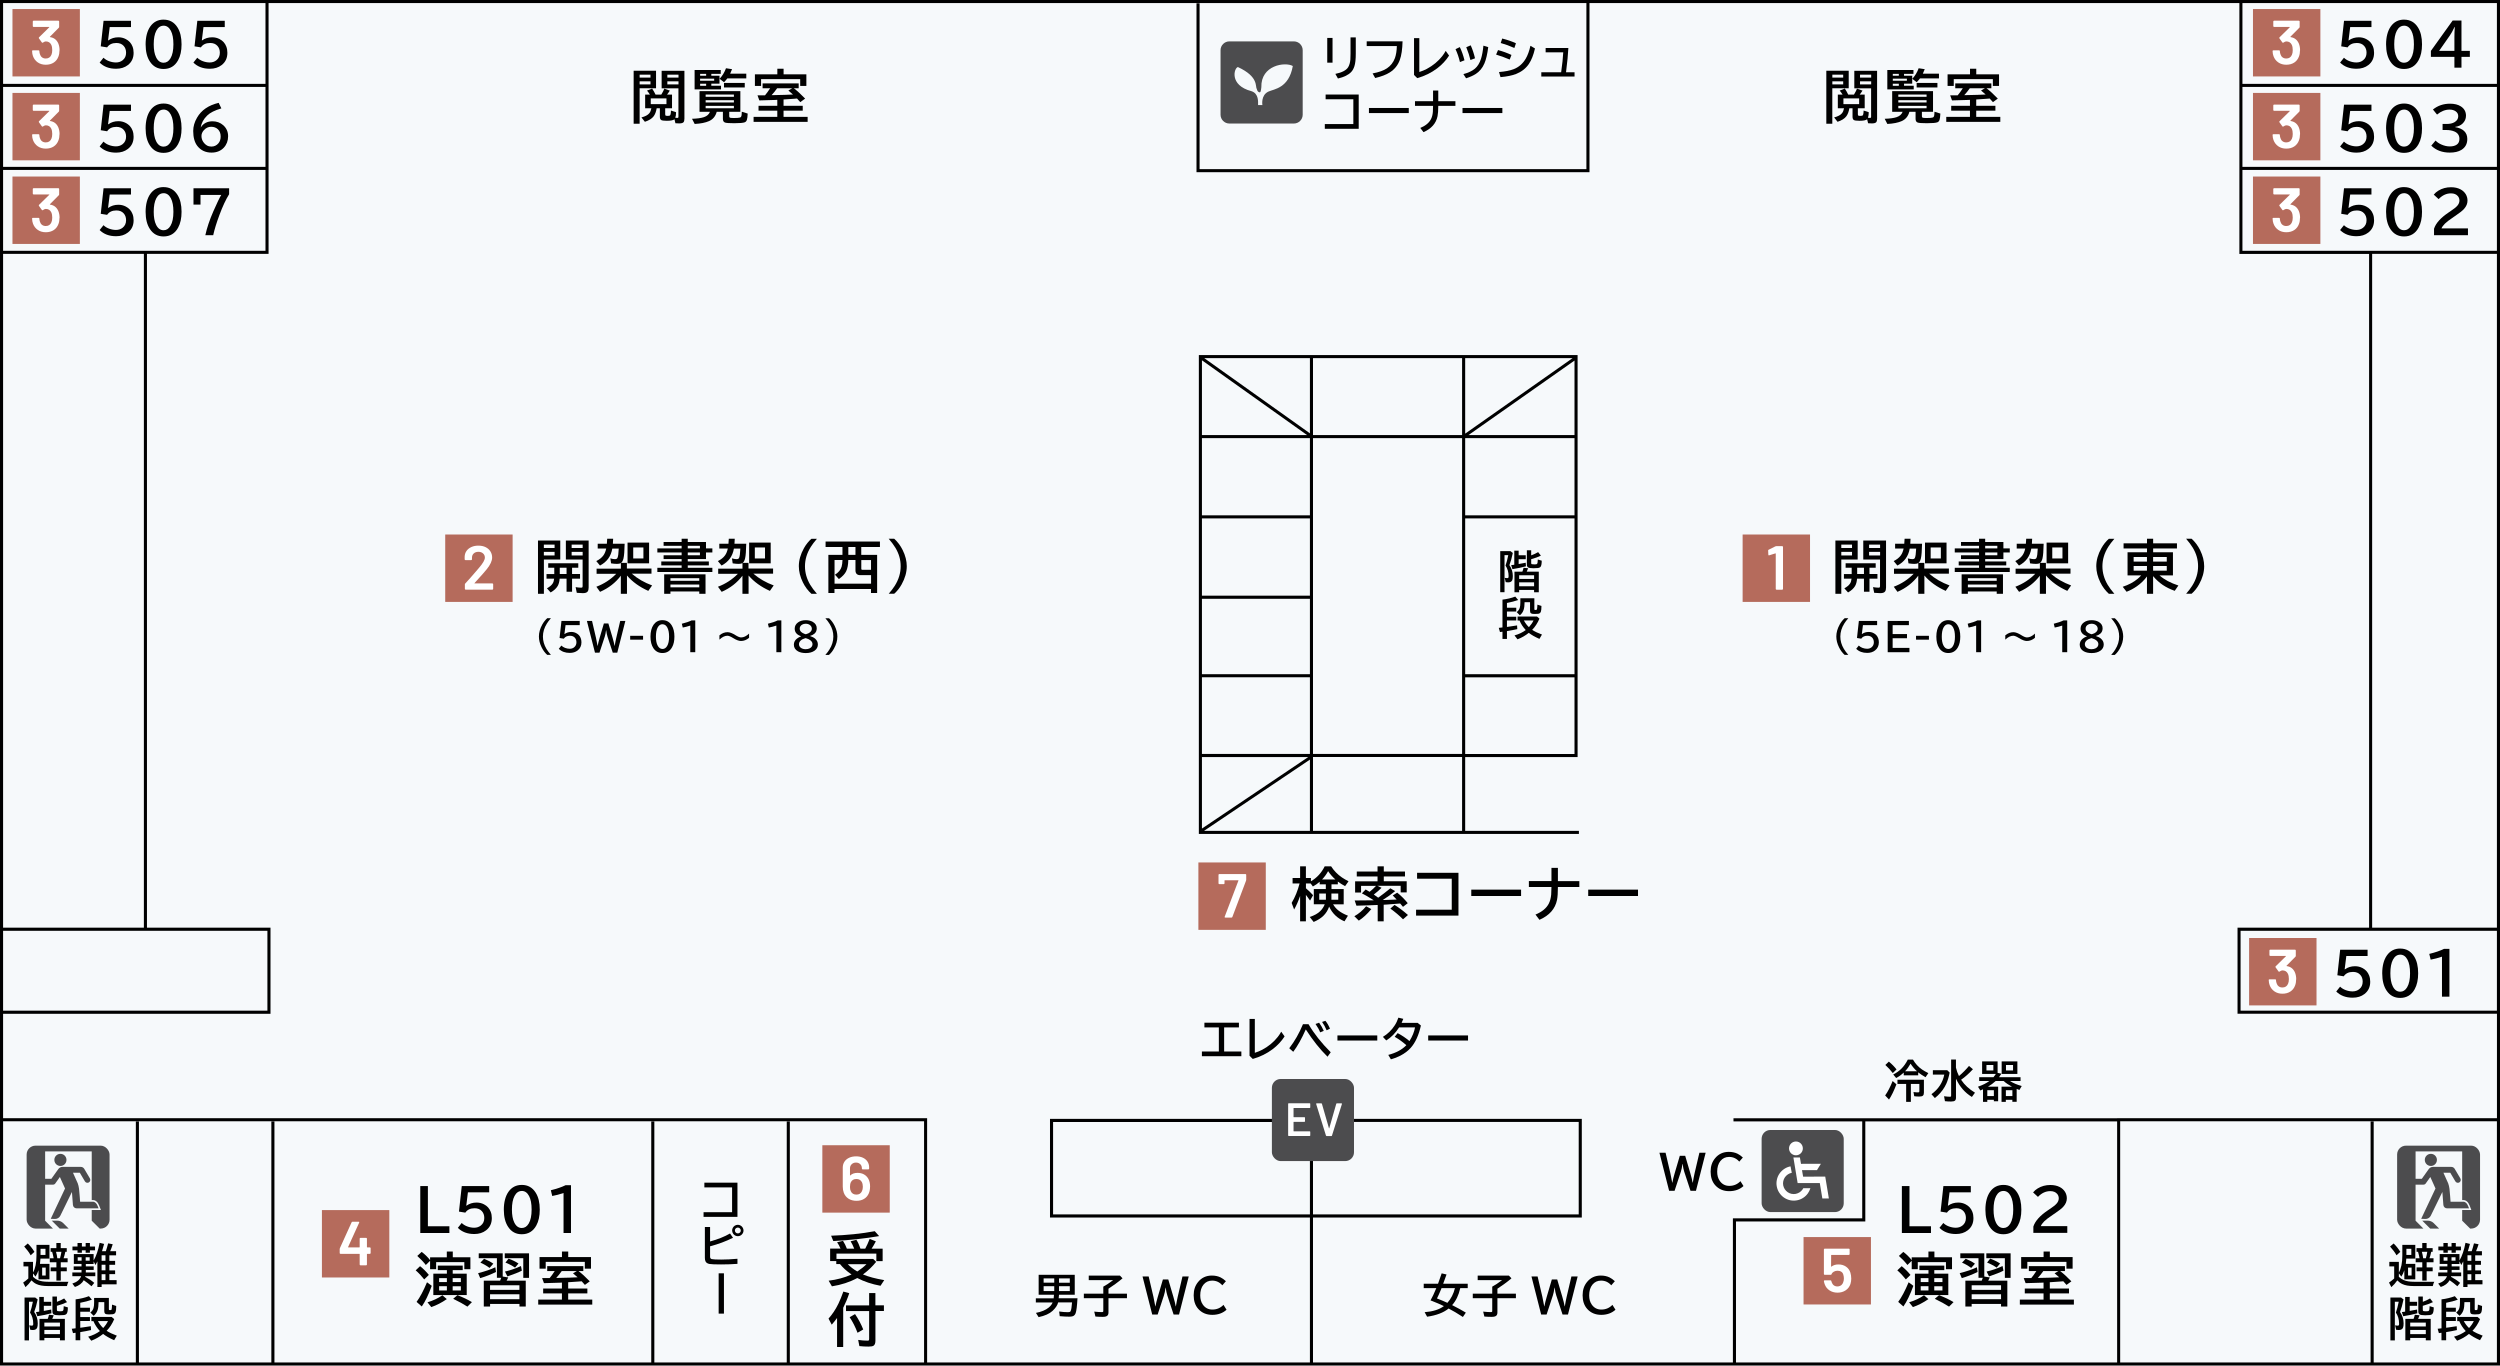 <?xml version="1.0" encoding="UTF-8"?>
<svg id="_レイヤー_2" data-name="レイヤー 2" xmlns="http://www.w3.org/2000/svg" xmlns:xlink="http://www.w3.org/1999/xlink" viewBox="0 0 647.6 353.73">
  <defs>
    <style>
      .cls-1 {
        fill: #000;
      }

      .cls-1, .cls-2, .cls-3, .cls-4, .cls-5, .cls-6, .cls-7 {
        stroke-width: 0px;
      }

      .cls-2, .cls-5 {
        fill: #4c4c4e;
      }

      .cls-3 {
        fill: #f6f9fb;
      }

      .cls-4 {
        fill: none;
      }

      .cls-8 {
        clip-path: url(#clippath-1);
      }

      .cls-5 {
        fill-rule: evenodd;
      }

      .cls-9 {
        clip-path: url(#clippath);
      }

      .cls-6 {
        fill: #fff;
      }

      .cls-7 {
        fill: #b56b5c;
      }
    </style>
    <clipPath id="clippath">
      <rect class="cls-4" x="620.95" y="296.77" width="21.48" height="21.48" rx="2.3" ry="2.3"/>
    </clipPath>
    <clipPath id="clippath-1">
      <rect class="cls-4" x="6.9" y="296.77" width="21.48" height="21.48" rx="2.3" ry="2.3"/>
    </clipPath>
  </defs>
  <g id="_文字" data-name="文字">
    <g>
      <rect class="cls-3" y="0" width="647.6" height="353.73"/>
      <g>
        <path class="cls-1" d="M379.54,196.11h29.12v-104.13h-98.11v124.05h98.45v-.8h-29.46v-19.12ZM378.74,215.22h-38.62v-19.12h38.62v19.12ZM311.35,175.44h27.97v19.86h-27.97v-19.86ZM407.86,112.7h-27.46l27.46-19.3v19.3ZM340.12,113.5h38.62v81.8h-38.62v-81.8ZM379.54,134.29h28.32v40.35h-28.32v-40.35ZM379.54,133.49v-19.99h28.32v19.99h-28.32ZM379.54,92.77h27.82l-27.82,19.56v-19.56ZM378.74,112.7h-38.62v-19.93h38.62v19.93ZM339.32,112.25l-27.37-19.48h27.37v19.48ZM338.58,112.7h-27.23v-19.37l27.23,19.37ZM339.32,113.5v19.99h-27.97v-19.99h27.97ZM339.32,134.29v20.01h-27.97v-20.01h27.97ZM339.32,155.11v19.53h-27.97v-19.53h27.97ZM339.32,215.22h-27.42l27.42-18.45v18.45ZM379.54,195.31v-19.86h28.32v19.86h-28.32ZM407.86,92.79l-.02-.02h.02v.02ZM338.88,196.11l-27.53,18.52v-18.52h27.53ZM311.35,215.15l.05.07h-.05v-.07Z"/>
        <path class="cls-1" d="M0,0v353.73h647.6V0H0ZM646.8,261.81h-66.4v-20.7h66.4v20.7ZM646.8,240.31h-32.32V65.77h32.32v174.53ZM646.8,43.22h-65.92v-20.7h65.92v20.7ZM580.88,44.02h65.92v20.95h-65.92v-20.95ZM646.8,21.72h-65.92V.8h65.92v20.92ZM69.27,241.11v20.7H.8v-20.7h68.47ZM.8,240.31V65.77h36.47v174.53H.8ZM.8,64.97v-20.95h67.97v20.95H.8ZM68.77,43.22H.8v-20.7h67.97v20.7ZM68.77.8v20.92H.8V.8h67.97ZM239.37,352.93h-34.77v-62.41h-.8v62.41h-34.3v-62.41h-.8v62.41h-97.61v-62.41h-.8v62.41h-34.3v-62.41h-.8v62.41H.8v-62.47h238.57v62.47ZM449.69,352.93v-36.53h33.5v-25.92h65.23v62.45h-98.73ZM646.8,352.93h-31.92v-62.41h-.8v62.41h-64.87v-62.47h97.59v62.47ZM548.42,289.66v.02h-99.38v.8h33.35v25.12h-33.5v37.33h-108.77v-37.55h69.63v-25.55h-137.76v25.55h67.33v37.55h-99.16v-63.27H.8v-27.05h69.27v-22.3h-32V65.77h31.5V.8h341.37v43.01h-100.2V.87h-.8v43.74h101.8V.8h168.35v64.97h33.6v174.53h-34.08v22.3h67.2v27.05h-98.39ZM340.12,290.63h68.83v23.94h-68.83v-23.94ZM339.32,314.58h-66.53v-23.94h66.53v23.94Z"/>
      </g>
      <path class="cls-2" d="M335.17,10.72h-16.72c-1.25,0-2.28,1.03-2.28,2.28v16.72c0,1.25,1.03,2.28,2.28,2.28h16.72c1.25,0,2.28-1.03,2.28-2.28V13c0-1.25-1.03-2.28-2.28-2.28ZM328.6,23.71c-2.05.94-1.59,3.51-1.59,3.51h-1.12c0-.81.22-2.97-1.71-3.6-5.85-1.53-4.5-6.07-3.51-6.25,5.53,2.56,4.41,5.13,4.9,5.67,0,0,.05.63.58.85.45.19.49-.5.59-1.3-.16-5.72,6.19-6.62,8.15-5.49-1.02,5.77-4.88,5.97-6.28,6.61Z"/>
      <g>
        <path class="cls-1" d="M8.56,330.76c.38.37.8.65,1.26.84.68.29,1.56.43,2.63.43h5.28c-.16.28-.29.65-.39,1.11h-4.91c-1.27,0-2.26-.17-2.99-.52-.47-.22-.9-.54-1.29-.95-.46.67-.98,1.25-1.55,1.75l-.6-1.18c.48-.33.91-.67,1.29-1.02l.05-.05v-3.13h-1.26v-1.17h2.47v2.77c.6-1.04.9-2.51.9-4.41v-2.76h3.36v3.56h-2.33c-.02.38-.06.84-.13,1.37h2.46v4h-2.84v-2.36c-.2.62-.46,1.17-.77,1.65l-.65-.83v.91ZM7.95,325.17c-.44-.77-1-1.52-1.68-2.27l.93-.79c.64.62,1.22,1.34,1.72,2.17l-.96.88ZM10.5,325.07h1.28v-1.58h-1.28v1.58ZM10.92,328.36v2.06h.92v-2.06h-.92ZM16.92,324.27c-.14.68-.29,1.24-.45,1.68h1.05v1.03h-1.78v1.33h1.56v1h-1.56v2.41h-1.13v-2.41h-1.48v-1h1.48v-1.33h-1.71v-1.03h1c-.11-.61-.24-1.17-.39-1.68h-.39v-.96h1.48v-1.32h1.13v1.32h1.56v.96h-.39ZM15.91,324.27h-1.4c.15.5.26,1.06.34,1.68h.69c.16-.54.28-1.1.37-1.68Z"/>
        <path class="cls-1" d="M26.41,324.11h1.01c.21-.63.41-1.3.59-2.03l1.19.23c-.2.63-.4,1.2-.62,1.71l-.04.09h1.53v1.07h-1.74v1.43h1.49v1.02h-1.49v1.45h1.49v.98h-1.49v1.54h1.88v1.09h-3.88v.7h-1.1v-6.64c-.15.32-.32.63-.5.94l-.48-.95v.68h-2.02v.63h2.04v.91h-2.04v.66h2.46v.97h-2.6s-.03.1-.04.15c.93.49,1.71,1.01,2.37,1.58l-.72.87c-.61-.54-1.27-1.06-2-1.56-.46.82-1.23,1.4-2.29,1.75l-.67-.88c1.2-.39,1.96-1.02,2.28-1.91h-2.28v-.97h2.38v-.66h-2.03v-.91h2.03v-.63h-1.99v-2.57h5.12v1.68c.68-1.15,1.2-2.68,1.56-4.59l1.16.29c-.17.68-.35,1.3-.54,1.88ZM20.08,322.9v-.91h1.13v.91h.98v-.91h1.1v.91h1.33v.98h-1.33v.63h-1.1v-.63h-.98v.63h-1.13v-.63h-1.31v-.98h1.31ZM21.14,325.68h-1.01v.89h1.01v-.89ZM22.19,325.68v.89h1.04v-.89h-1.04ZM26.32,325.17v1.43h1v-1.43h-1ZM26.32,327.62v1.45h1v-1.45h-1ZM26.32,330.06v1.54h1v-1.54h-1Z"/>
        <path class="cls-1" d="M8.87,339.88c.61.88.91,1.86.91,2.94,0,.49-.05.87-.16,1.12-.16.39-.54.59-1.14.59-.23,0-.44-.02-.63-.06l-.28-1.15c.25.05.46.08.63.08.2,0,.32-.05.36-.14.04-.07.05-.2.05-.38,0-1.1-.28-2.05-.83-2.87.27-.75.52-1.68.74-2.81h-1.01v10.01h-1.15v-11.09h2.77l.63.49c-.26,1.28-.57,2.37-.91,3.28ZM10.17,339.76v-3.8h1.18v1.25h1.92v1.05h-1.92v1.32c.52-.09,1.16-.21,1.91-.36l.06.97c-1.02.29-2.24.54-3.65.76l-.35-1.07c.16-.02.37-.05.63-.08l.22-.04ZM12.36,341.64c.15-.36.26-.71.32-1.07l1.24.14c-.08.25-.21.56-.38.93h3.26v5.56h-1.27v-.63h-4.04v.63h-1.26v-5.56h2.13ZM11.49,342.6v1h4.04v-1h-4.04ZM11.49,344.51v1.08h4.04v-1.08h-4.04ZM14.74,337.23c.72-.26,1.34-.55,1.88-.88l.74.96c-.75.36-1.63.68-2.62.95v1.04c0,.18.06.28.17.32s.35.05.71.05c.29,0,.49-.02.58-.06.12-.05.21-.18.25-.4.03-.18.05-.46.06-.86l1.07.32c0,.88-.12,1.44-.35,1.69-.14.16-.36.25-.64.29-.32.04-.74.06-1.25.06-.75,0-1.24-.08-1.46-.25-.2-.14-.3-.4-.3-.76v-3.84h1.17v1.35Z"/>
        <path class="cls-1" d="M19.57,336.59c1.26-.15,2.42-.43,3.47-.83l.77.91c-.86.32-1.87.58-3.02.8v1.28h2.51v1.04h-2.51v1.39h2.51v1.01h-2.51v1.75l.74-.1c.61-.08,1.27-.18,1.99-.3l.06,1c-.79.18-1.72.36-2.79.53v2.12h-1.21v-1.95c-.2.03-.43.06-.67.09l-.32-1.13c.14-.02.47-.05,1-.11v-7.51ZM26.71,345.54c-.93.76-1.96,1.34-3.07,1.76l-.8-1.05c1.2-.34,2.21-.82,3.04-1.45-.73-.78-1.29-1.64-1.68-2.58h-.53v-1.08h5.26l.66.57c-.53,1.22-1.18,2.23-1.97,3.02.72.46,1.6.88,2.64,1.26l-.69,1.18c-1.22-.54-2.17-1.09-2.86-1.63ZM24.41,336.22h3.79v2.87c0,.12.02.2.05.22.05.05.16.07.3.07.2,0,.32-.06.36-.19.05-.16.09-.57.11-1.24l1.08.35v.18c0,.64-.05,1.1-.16,1.39-.12.33-.37.52-.76.57-.24.03-.57.05-.98.05-.46,0-.78-.06-.94-.18s-.25-.34-.25-.66v-2.35h-1.48v.11c0,.8-.09,1.46-.26,1.99-.19.57-.52,1.05-1.01,1.45l-.86-.86c.41-.3.68-.68.82-1.15.11-.36.16-.82.16-1.38v-1.21ZM25.37,342.21c.36.69.82,1.29,1.36,1.8.54-.59.95-1.19,1.24-1.8h-2.6Z"/>
      </g>
      <g>
        <path class="cls-1" d="M274.33,335.37l-.09.94h4.87c-.11,1.98-.26,3.25-.47,3.83-.14.4-.38.67-.71.8-.23.09-.55.13-.95.13-.69,0-1.51-.04-2.47-.13l-.15-1.21c.8.12,1.58.18,2.33.18.34,0,.55-.08.63-.25.18-.35.3-1.11.38-2.28h-3.6c-.17.72-.66,1.45-1.46,2.2-.79.73-1.99,1.27-3.6,1.61l-.69-1.1c1.42-.27,2.51-.73,3.28-1.36.51-.42.86-.87,1.04-1.34h-4.35v-1.07h4.62l.08-.94h-3.97v-5.16h9.35v5.16h-4.07ZM270.34,331.15v1.12h2.75v-1.12h-2.75ZM270.34,333.18v1.25h2.75v-1.25h-2.75ZM277.12,332.28v-1.12h-2.79v1.12h2.79ZM277.12,334.43v-1.25h-2.79v1.25h2.79Z"/>
        <path class="cls-1" d="M287.14,333.83v1.28h4.79v1.18h-4.79v3.67c0,.38-.09.66-.28.84-.21.21-.61.32-1.2.32-.67,0-1.3-.03-1.9-.08l-.31-1.28c.79.09,1.45.13,1.99.13.17,0,.27-.03.31-.09.04-.05.05-.15.05-.29v-3.22h-5.04v-1.18h5.04v-1.82l.09-.05c.62-.32,1.44-.87,2.46-1.63h-6.32v-1.17h8.09l.66.7c-.53.46-1.15.95-1.87,1.47-.73.53-1.32.94-1.77,1.22Z"/>
        <path class="cls-1" d="M307.93,330.65l-2.51,9.86h-1.41l-1.63-4.96c-.17-.51-.3-1.18-.41-1.99h-.05c-.11.84-.25,1.51-.41,1.99l-1.63,4.96h-1.41l-2.51-9.86h1.59l1.24,5.3c.16.71.32,1.52.48,2.45h.04c.12-.68.32-1.5.6-2.45l1.33-4.52h1.39l1.33,4.52c.28.96.48,1.78.6,2.45h.04c.15-.92.31-1.74.47-2.45l1.24-5.3h1.6Z"/>
        <path class="cls-1" d="M317.72,339.28c-.98.88-2.21,1.32-3.7,1.32s-2.72-.52-3.64-1.56c-.78-.89-1.17-2.05-1.17-3.49s.38-2.52,1.14-3.46c.9-1.11,2.09-1.67,3.57-1.67.84,0,1.6.16,2.26.48.44.21.9.54,1.38.98l-.93,1.07c-.7-.81-1.58-1.22-2.64-1.22-.93,0-1.67.35-2.24,1.05-.56.69-.84,1.62-.84,2.78,0,.95.22,1.74.67,2.38.6.86,1.42,1.29,2.47,1.29,1.15,0,2.11-.41,2.88-1.22l.79,1.26Z"/>
      </g>
      <g>
        <path class="cls-1" d="M169.94,18.33v4.54h-4.25v9.18h-1.55v-13.72h5.79ZM165.69,19.35v.76h2.81v-.76h-2.81ZM165.69,21.06v.81h2.81v-.81h-2.81ZM174.72,30.88c-.29.27-.95.41-1.99.41-.77,0-1.26-.07-1.46-.2-.23-.15-.34-.44-.34-.86v-2.19h-.82c-.16.9-.42,1.6-.8,2.1-.44.59-1.2,1.06-2.26,1.41l-.89-1.13c1-.26,1.68-.63,2.05-1.1.25-.32.42-.75.52-1.28h-1.61v-3.54h1.23s-.04-.06-.06-.09c-.21-.34-.44-.65-.69-.94l1.33-.53c.35.53.64,1.05.88,1.56h1.49c.04-.06.1-.17.18-.31.23-.37.43-.78.6-1.22l1.43.5c-.24.39-.48.73-.72,1.03h1.29v3.54h-1.77v1.53c0,.22.05.35.15.4.07.03.2.05.38.05.35,0,.57-.03.67-.08.18-.09.27-.53.29-1.3l1.33.43c0,.6-.08,1.08-.21,1.44.2.03.37.04.53.04.2,0,.29-.1.29-.29v-7.38h-4.35v-4.54h5.9v12.4c0,.45-.08.76-.25.94-.19.19-.55.29-1.08.29-.34,0-.67-.01-1-.04l-.25-1.04ZM168.57,25.49v1.49h4.07v-1.49h-4.07ZM172.87,19.35v.76h2.89v-.76h-2.89ZM172.87,21.06v.81h2.89v-.81h-2.89Z"/>
        <path class="cls-1" d="M188.9,28.95v1.17c0,.2.07.32.2.37.13.05.47.08,1.03.08.77,0,1.28-.04,1.54-.12.21-.06.33-.19.39-.4.04-.16.08-.53.1-1.11l1.52.48c-.03.77-.1,1.31-.21,1.63-.1.31-.28.51-.53.62-.42.17-1.33.25-2.75.25-1.27,0-2.05-.06-2.37-.17-.38-.14-.56-.46-.56-.97v-1.82h-1.6c-.31,1.16-.98,1.96-1.99,2.41-.93.41-2.17.66-3.72.74l-.69-1.34c1.34-.04,2.36-.18,3.08-.42.79-.26,1.31-.72,1.57-1.39h-2.71v-5.36h10.58v5.36h-2.85ZM184.26,19.14v.48h2.12v2.06h-2.12v.53h2.51v.95h-6.84v-5.02h6.77v1h-2.43ZM182.92,19.14h-1.56v.48h1.56v-.48ZM185,20.38h-3.65v.54h3.65v-.54ZM182.92,21.69h-1.56v.53h1.56v-.53ZM182.79,24.48v.59h7.32v-.59h-7.32ZM182.79,25.95v.59h7.32v-.59h-7.32ZM182.79,27.42v.62h7.32v-.62h-7.32ZM189.14,19.09h4.18v1.21h-4.91c-.24.33-.53.66-.86,1l-1.14-.89c.72-.77,1.27-1.68,1.65-2.73l1.57.24c-.16.43-.32.81-.49,1.16ZM187.54,21.48h5.38v1.17h-5.38v-1.17Z"/>
        <path class="cls-1" d="M202.97,25.77v1.64h4.97v1.26h-4.97v1.6h6.24v1.29h-14v-1.29h6.14v-1.6h-4.86v-1.26h4.86v-1.55l-.57.03c-1.03.05-2.39.09-4.08.12l-.48-1.32h.94s.23,0,.23,0h.78c.38-.44.82-1.05,1.32-1.82h-1.95v-1.27h9.35v1.27h-1.25c.83.62,1.8,1.51,2.92,2.67l-1.26.92c-.28-.33-.56-.64-.84-.94-.37.03-.65.05-.83.07-.71.06-1.6.12-2.65.18ZM202.97,19.25h5.91v3.01h-1.6v-1.77h-10.13v1.77h-1.6v-3.01h5.81v-1.44h1.62v1.44ZM205.23,22.86h-3.92c-.49.7-.97,1.29-1.44,1.79l.99-.02c1.8-.03,3.32-.08,4.55-.15-.37-.34-.77-.68-1.19-1.03l1.01-.59Z"/>
      </g>
      <g>
        <path class="cls-1" d="M478.89,18.33v4.54h-4.25v9.18h-1.55v-13.72h5.79ZM474.65,19.35v.76h2.81v-.76h-2.81ZM474.65,21.06v.81h2.81v-.81h-2.81ZM483.67,30.88c-.29.27-.95.41-1.99.41-.77,0-1.26-.07-1.46-.2-.23-.15-.34-.44-.34-.86v-2.19h-.82c-.16.9-.42,1.6-.8,2.1-.44.59-1.2,1.06-2.26,1.41l-.89-1.13c1-.26,1.68-.63,2.05-1.1.25-.32.42-.75.52-1.28h-1.61v-3.54h1.23s-.04-.06-.06-.09c-.21-.34-.44-.65-.69-.94l1.33-.53c.35.53.64,1.05.88,1.56h1.49c.04-.06.1-.17.18-.31.23-.37.43-.78.6-1.22l1.43.5c-.24.39-.48.73-.72,1.03h1.29v3.54h-1.77v1.53c0,.22.05.35.15.4.07.03.2.05.38.05.35,0,.57-.03.67-.08.18-.09.27-.53.29-1.3l1.33.43c0,.6-.08,1.08-.21,1.44.2.03.37.04.53.04.2,0,.29-.1.29-.29v-7.38h-4.35v-4.54h5.9v12.4c0,.45-.08.76-.25.94-.19.19-.55.29-1.08.29-.34,0-.67-.01-1-.04l-.25-1.04ZM477.52,25.49v1.49h4.07v-1.49h-4.07ZM481.82,19.35v.76h2.89v-.76h-2.89ZM481.82,21.06v.81h2.89v-.81h-2.89Z"/>
        <path class="cls-1" d="M497.85,28.95v1.17c0,.2.07.32.2.37.13.05.47.08,1.03.08.77,0,1.28-.04,1.54-.12.21-.06.33-.19.39-.4.04-.16.08-.53.1-1.11l1.52.48c-.03.77-.1,1.31-.21,1.63-.1.31-.28.51-.53.62-.42.17-1.33.25-2.75.25-1.27,0-2.05-.06-2.37-.17-.38-.14-.56-.46-.56-.97v-1.82h-1.6c-.31,1.16-.98,1.96-1.99,2.41-.93.41-2.17.66-3.72.74l-.69-1.34c1.34-.04,2.36-.18,3.08-.42.79-.26,1.31-.72,1.57-1.39h-2.71v-5.36h10.58v5.36h-2.85ZM493.22,19.14v.48h2.12v2.06h-2.12v.53h2.51v.95h-6.84v-5.02h6.77v1h-2.43ZM491.87,19.14h-1.56v.48h1.56v-.48ZM493.96,20.38h-3.65v.54h3.65v-.54ZM491.87,21.69h-1.56v.53h1.56v-.53ZM491.74,24.48v.59h7.32v-.59h-7.32ZM491.74,25.95v.59h7.32v-.59h-7.32ZM491.74,27.42v.62h7.32v-.62h-7.32ZM498.09,19.09h4.18v1.21h-4.91c-.24.33-.53.66-.86,1l-1.14-.89c.72-.77,1.27-1.68,1.65-2.73l1.57.24c-.16.43-.32.81-.49,1.16ZM496.49,21.48h5.38v1.17h-5.38v-1.17Z"/>
        <path class="cls-1" d="M511.92,25.77v1.64h4.97v1.26h-4.97v1.6h6.24v1.29h-14v-1.29h6.14v-1.6h-4.86v-1.26h4.86v-1.55l-.57.03c-1.03.05-2.39.09-4.08.12l-.48-1.32h.94s.23,0,.23,0h.78c.38-.44.82-1.05,1.32-1.82h-1.95v-1.27h9.35v1.27h-1.25c.83.62,1.8,1.51,2.92,2.67l-1.26.92c-.28-.33-.56-.64-.84-.94-.37.03-.65.05-.83.07-.71.06-1.6.12-2.65.18ZM511.92,19.25h5.91v3.01h-1.6v-1.77h-10.13v1.77h-1.6v-3.01h5.81v-1.44h1.62v1.44ZM514.18,22.86h-3.92c-.49.7-.97,1.29-1.44,1.79l.99-.02c1.8-.03,3.32-.08,4.55-.15-.37-.34-.77-.68-1.19-1.03l1.01-.59Z"/>
      </g>
      <g>
        <path class="cls-1" d="M374.02,338.33c-.06-.03-.15-.07-.26-.12-.79-.38-1.69-.77-2.72-1.17l-.48-.18c.45-.78.95-1.84,1.5-3.18h-3.26v-1.14h3.71c.26-.69.57-1.59.94-2.69l1.26.29c-.35.99-.64,1.79-.87,2.4h6.36v1.14h-1.94l-.02.09c-.39,1.75-1.08,3.18-2.08,4.31l.37.19c1.05.53,2.11,1.11,3.18,1.75l-.76,1.13c-1.39-.91-2.62-1.64-3.7-2.19-1.31,1.07-3.17,1.78-5.57,2.12l-.64-1.17c2.14-.17,3.8-.69,4.98-1.57ZM374.94,337.48c.94-1.06,1.59-2.33,1.95-3.81h-3.47l-.2.49c-.36.88-.69,1.61-.99,2.19.84.32,1.74.7,2.72,1.14Z"/>
        <path class="cls-1" d="M387.89,333.83v1.28h4.79v1.18h-4.79v3.67c0,.38-.09.66-.28.84-.21.21-.61.32-1.2.32-.67,0-1.3-.03-1.9-.08l-.31-1.28c.79.09,1.45.13,1.99.13.17,0,.27-.03.31-.09.04-.05.05-.15.05-.29v-3.22h-5.04v-1.18h5.04v-1.82l.09-.05c.62-.32,1.44-.87,2.46-1.63h-6.32v-1.17h8.09l.66.7c-.53.46-1.15.95-1.87,1.47-.73.53-1.32.94-1.77,1.22Z"/>
        <path class="cls-1" d="M408.68,330.65l-2.51,9.86h-1.41l-1.63-4.96c-.17-.51-.3-1.18-.41-1.99h-.05c-.11.84-.25,1.51-.41,1.99l-1.63,4.96h-1.41l-2.51-9.86h1.59l1.24,5.3c.16.71.32,1.52.48,2.45h.04c.12-.68.32-1.5.6-2.45l1.33-4.52h1.39l1.33,4.52c.28.96.48,1.78.6,2.45h.04c.15-.92.31-1.74.47-2.45l1.24-5.3h1.6Z"/>
        <path class="cls-1" d="M418.47,339.28c-.98.88-2.21,1.32-3.7,1.32s-2.72-.52-3.64-1.56c-.78-.89-1.17-2.05-1.17-3.49s.38-2.52,1.14-3.46c.9-1.11,2.09-1.67,3.57-1.67.84,0,1.6.16,2.26.48.44.21.9.54,1.38.98l-.93,1.07c-.7-.81-1.58-1.22-2.64-1.22-.93,0-1.67.35-2.24,1.05-.56.69-.84,1.62-.84,2.78,0,.95.22,1.74.67,2.38.6.86,1.42,1.29,2.47,1.29,1.15,0,2.11-.41,2.88-1.22l.79,1.26Z"/>
      </g>
      <g>
        <path class="cls-1" d="M311.99,264.92h8.94v1.22h-3.83v6.24h4.46v1.22h-10.22v-1.22h4.39v-6.24h-3.74v-1.22Z"/>
        <path class="cls-1" d="M323.68,263.94h1.37v8.78c.73-.23,1.38-.51,1.95-.81,1.6-.86,2.93-1.96,3.99-3.3.31-.39.61-.85.9-1.36l.87,1.22c-.81,1.26-1.84,2.36-3.08,3.3-1.51,1.14-3.23,1.99-5.16,2.54l-.84-.82v-9.56Z"/>
        <path class="cls-1" d="M333.97,271.53c1.41-1.82,2.59-3.9,3.55-6.22h1.44c1.43,2.45,3.34,4.87,5.75,7.27l-.83,1.15c-1.97-1.93-3.83-4.28-5.6-7.03h-.05c-1.06,2.39-2.13,4.31-3.23,5.76l-1.04-.93ZM341.97,267.41c-.25-.65-.65-1.37-1.2-2.16l.93-.33c.49.68.89,1.38,1.21,2.12l-.94.38ZM343.65,266.89c-.33-.8-.72-1.53-1.18-2.17l.86-.29c.46.55.85,1.23,1.19,2.04l-.87.42Z"/>
        <path class="cls-1" d="M346.45,268.22h10.32v1.32h-10.32v-1.32Z"/>
        <path class="cls-1" d="M367.23,264.96l.84.69c-.55,2.5-1.43,4.44-2.66,5.81-.68.76-1.56,1.42-2.64,1.99-.77.4-1.59.72-2.47.96l-.68-1.15c2.01-.52,3.57-1.36,4.68-2.51-.91-.82-1.92-1.55-3.02-2.18l.77-.95c1.07.56,2.1,1.25,3.06,2.06.76-1.22,1.24-2.4,1.44-3.54h-4.12c-.95,1.47-2.06,2.6-3.34,3.38l-.86-.93c1.24-.75,2.26-1.73,3.05-2.96.41-.62.73-1.3.96-2.02l1.27.31c-.13.35-.27.7-.43,1.04h4.17Z"/>
        <path class="cls-1" d="M369.96,268.22h10.32v1.32h-10.32v-1.32Z"/>
      </g>
      <g>
        <path class="cls-1" d="M343.81,9.82h1.37v6.41h-1.37v-6.41ZM349.83,9.69h1.37v4.19c0,1.47-.12,2.57-.36,3.29-.2.61-.47,1.1-.81,1.46-.71.77-1.86,1.34-3.45,1.71l-.67-1.2c1.73-.35,2.84-.94,3.33-1.75.31-.52.49-1.18.56-1.97.03-.37.04-.88.04-1.52v-4.2Z"/>
        <path class="cls-1" d="M354.03,10.7h9.29c-.05,2.06-.29,3.68-.72,4.85-.5,1.36-1.36,2.43-2.59,3.21-.92.59-2.18,1.07-3.78,1.45l-.67-1.19c1.62-.3,2.87-.75,3.73-1.33.95-.64,1.64-1.52,2.05-2.64.3-.83.47-1.87.5-3.12h-7.81v-1.22Z"/>
        <path class="cls-1" d="M366.29,9.87h1.37v8.78c.73-.23,1.38-.51,1.95-.81,1.6-.86,2.93-1.96,3.99-3.3.31-.39.61-.85.9-1.36l.87,1.22c-.81,1.26-1.84,2.36-3.08,3.3-1.51,1.14-3.23,1.99-5.16,2.54l-.84-.82v-9.56Z"/>
        <path class="cls-1" d="M378.18,16.07c-.28-1.2-.66-2.31-1.14-3.33l1.11-.54c.5,1.02.9,2.16,1.21,3.42l-1.18.46ZM379.08,19.19c1.3-.35,2.3-.82,2.99-1.41s1.21-1.44,1.57-2.55c.28-.88.49-2.02.62-3.4l1.25.37c-.23,1.83-.56,3.24-.98,4.21-.51,1.2-1.27,2.12-2.29,2.77-.64.41-1.47.78-2.47,1.1l-.69-1.08ZM380.9,15.54c-.22-.96-.58-2.06-1.08-3.32l1.15-.48c.45.99.82,2.11,1.12,3.36l-1.2.45Z"/>
        <path class="cls-1" d="M391.08,15.43c-.96-.42-2.14-.85-3.53-1.29l.5-1.17c1.2.32,2.36.74,3.48,1.26l-.46,1.21ZM388.31,18.66c1.6-.13,2.85-.38,3.76-.73,1.34-.51,2.39-1.43,3.16-2.74.51-.88.92-1.99,1.21-3.33l1.18.69c-.38,1.68-.91,3.03-1.59,4.03-.8,1.17-1.91,2.03-3.33,2.59-1,.39-2.34.66-4.01.81l-.38-1.31ZM392.28,12.43c-1.15-.52-2.33-.95-3.53-1.29l.38-1.16c1.35.34,2.54.75,3.56,1.23l-.41,1.22Z"/>
        <path class="cls-1" d="M400.38,12.44h5.89c-.09,1.73-.28,3.69-.56,5.87l-.05.41h2.21v1.11h-8.61v-1.11h5.14c.3-2.11.48-3.83.54-5.17h-4.56v-1.11Z"/>
        <path class="cls-1" d="M343.38,24.49h8.58v8.87h-8.78v-1.22h7.39v-6.42h-7.18v-1.22Z"/>
        <path class="cls-1" d="M354.61,27.97h10.32v1.32h-10.32v-1.32Z"/>
        <path class="cls-1" d="M371.23,23.46h1.34v2.75h4.44v1.22h-4.44c0,1.19-.07,2.08-.19,2.67-.38,1.86-1.59,3.24-3.64,4.13l-.83-1.09c1.36-.56,2.29-1.33,2.78-2.3.26-.52.42-1.13.48-1.85.03-.36.05-.88.05-1.56h-4.68v-1.22h4.68v-2.75Z"/>
        <path class="cls-1" d="M378.85,27.97h10.32v1.32h-10.32v-1.32Z"/>
      </g>
      <g>
        <path class="cls-1" d="M621.41,330.76c.38.37.8.65,1.26.84.68.29,1.56.43,2.63.43h5.28c-.16.28-.29.65-.39,1.11h-4.91c-1.27,0-2.26-.17-2.99-.52-.47-.22-.9-.54-1.29-.95-.46.67-.98,1.25-1.55,1.75l-.6-1.18c.48-.33.91-.67,1.29-1.02l.05-.05v-3.13h-1.26v-1.17h2.47v2.77c.6-1.04.9-2.51.9-4.41v-2.76h3.36v3.56h-2.33c-.02.38-.06.84-.13,1.37h2.46v4h-2.84v-2.36c-.2.62-.46,1.17-.77,1.65l-.65-.83v.91ZM620.8,325.17c-.44-.77-1-1.52-1.68-2.27l.93-.79c.64.62,1.22,1.34,1.72,2.17l-.96.88ZM623.35,325.07h1.28v-1.58h-1.28v1.58ZM623.78,328.36v2.06h.92v-2.06h-.92ZM629.78,324.27c-.14.68-.29,1.24-.45,1.68h1.05v1.03h-1.78v1.33h1.56v1h-1.56v2.41h-1.13v-2.41h-1.48v-1h1.48v-1.33h-1.71v-1.03h1c-.11-.61-.24-1.17-.39-1.68h-.39v-.96h1.48v-1.32h1.13v1.32h1.56v.96h-.39ZM628.76,324.27h-1.4c.15.5.26,1.06.34,1.68h.69c.16-.54.28-1.1.37-1.68Z"/>
        <path class="cls-1" d="M639.26,324.11h1.01c.21-.63.41-1.3.59-2.03l1.19.23c-.2.63-.4,1.2-.62,1.71l-.04.09h1.53v1.07h-1.74v1.43h1.49v1.02h-1.49v1.45h1.49v.98h-1.49v1.54h1.88v1.09h-3.88v.7h-1.1v-6.64c-.15.32-.32.63-.5.94l-.48-.95v.68h-2.02v.63h2.04v.91h-2.04v.66h2.46v.97h-2.6s-.03.1-.04.15c.93.49,1.71,1.01,2.37,1.58l-.72.87c-.61-.54-1.27-1.06-2-1.56-.46.82-1.23,1.4-2.29,1.75l-.67-.88c1.2-.39,1.96-1.02,2.28-1.91h-2.28v-.97h2.38v-.66h-2.03v-.91h2.03v-.63h-1.99v-2.57h5.12v1.68c.68-1.15,1.2-2.68,1.56-4.59l1.16.29c-.17.68-.35,1.3-.54,1.88ZM632.94,322.9v-.91h1.13v.91h.98v-.91h1.1v.91h1.33v.98h-1.33v.63h-1.1v-.63h-.98v.63h-1.13v-.63h-1.31v-.98h1.31ZM634,325.68h-1.01v.89h1.01v-.89ZM635.04,325.68v.89h1.04v-.89h-1.04ZM639.18,325.17v1.43h1v-1.43h-1ZM639.18,327.62v1.45h1v-1.45h-1ZM639.18,330.06v1.54h1v-1.54h-1Z"/>
        <path class="cls-1" d="M621.72,339.88c.61.88.91,1.86.91,2.94,0,.49-.05.87-.16,1.12-.16.39-.54.59-1.14.59-.23,0-.44-.02-.63-.06l-.28-1.15c.25.05.46.08.63.08.2,0,.32-.05.36-.14.04-.07.05-.2.05-.38,0-1.1-.28-2.05-.83-2.87.27-.75.52-1.68.74-2.81h-1.01v10.01h-1.15v-11.09h2.77l.63.49c-.26,1.28-.57,2.37-.91,3.28ZM623.03,339.76v-3.8h1.18v1.25h1.92v1.05h-1.92v1.32c.52-.09,1.16-.21,1.91-.36l.06.97c-1.02.29-2.24.54-3.65.76l-.35-1.07c.16-.02.37-.05.63-.08l.22-.04ZM625.21,341.64c.15-.36.26-.71.32-1.07l1.24.14c-.08.25-.21.56-.38.93h3.26v5.56h-1.27v-.63h-4.04v.63h-1.26v-5.56h2.13ZM624.34,342.6v1h4.04v-1h-4.04ZM624.34,344.51v1.08h4.04v-1.08h-4.04ZM627.6,337.23c.72-.26,1.34-.55,1.88-.88l.74.96c-.75.36-1.63.68-2.62.95v1.04c0,.18.06.28.17.32s.35.05.71.05c.29,0,.49-.02.58-.06.12-.05.21-.18.25-.4.03-.18.05-.46.06-.86l1.07.32c0,.88-.12,1.44-.35,1.69-.14.16-.36.25-.64.29-.32.04-.74.06-1.25.06-.75,0-1.24-.08-1.46-.25-.2-.14-.3-.4-.3-.76v-3.84h1.17v1.35Z"/>
        <path class="cls-1" d="M632.43,336.59c1.26-.15,2.42-.43,3.47-.83l.77.91c-.86.32-1.87.58-3.02.8v1.28h2.51v1.04h-2.51v1.39h2.51v1.01h-2.51v1.75l.74-.1c.61-.08,1.27-.18,1.99-.3l.06,1c-.79.18-1.72.36-2.79.53v2.12h-1.21v-1.95c-.2.03-.43.06-.67.09l-.32-1.13c.14-.02.47-.05,1-.11v-7.51ZM639.56,345.54c-.93.76-1.96,1.34-3.07,1.76l-.8-1.05c1.2-.34,2.21-.82,3.04-1.45-.73-.78-1.29-1.64-1.68-2.58h-.53v-1.08h5.26l.66.57c-.53,1.22-1.18,2.23-1.97,3.02.72.46,1.6.88,2.64,1.26l-.69,1.18c-1.22-.54-2.17-1.09-2.86-1.63ZM637.26,336.22h3.79v2.87c0,.12.02.2.05.22.05.05.16.07.3.07.2,0,.32-.06.36-.19.05-.16.09-.57.11-1.24l1.08.35v.18c0,.64-.05,1.1-.16,1.39-.12.33-.37.52-.76.57-.24.03-.57.05-.98.05-.46,0-.78-.06-.94-.18s-.25-.34-.25-.66v-2.35h-1.48v.11c0,.8-.09,1.46-.26,1.99-.19.57-.52,1.05-1.01,1.45l-.86-.86c.41-.3.68-.68.82-1.15.11-.36.16-.82.16-1.38v-1.21ZM638.22,342.21c.36.69.82,1.29,1.36,1.8.54-.59.95-1.19,1.24-1.8h-2.6Z"/>
      </g>
      <g>
        <path class="cls-1" d="M391,146.4c.58.84.88,1.78.88,2.82,0,.47-.05.83-.15,1.08-.16.37-.52.56-1.09.56-.22,0-.42-.02-.6-.06l-.26-1.11c.24.05.44.07.61.07.19,0,.3-.04.35-.13.03-.07.05-.19.05-.37,0-1.05-.27-1.97-.8-2.75.26-.72.5-1.62.71-2.7h-.97v9.6h-1.11v-10.64h2.66l.6.47c-.25,1.22-.54,2.27-.88,3.14ZM392.26,146.29v-3.65h1.13v1.2h1.84v1.01h-1.84v1.26c.5-.08,1.11-.2,1.83-.34l.06.93c-.98.27-2.14.52-3.5.73l-.33-1.03c.16-.02.36-.04.6-.08l.21-.03ZM394.35,148.09c.14-.34.25-.68.31-1.02l1.19.13c-.08.24-.2.54-.37.89h3.13v5.33h-1.22v-.6h-3.87v.6h-1.21v-5.33h2.04ZM393.52,149.01v.96h3.87v-.96h-3.87ZM393.52,150.84v1.03h3.87v-1.03h-3.87ZM396.64,143.86c.69-.25,1.29-.53,1.8-.84l.71.92c-.72.35-1.56.65-2.51.91v1c0,.17.05.27.16.3.11.03.34.05.69.05.28,0,.47-.02.56-.06.12-.04.2-.17.24-.39.03-.17.05-.44.06-.82l1.02.31c0,.84-.11,1.38-.33,1.62-.13.15-.34.24-.62.28-.31.04-.71.06-1.2.06-.72,0-1.19-.08-1.41-.24-.19-.14-.29-.38-.29-.72v-3.69h1.12v1.29Z"/>
        <path class="cls-1" d="M389.19,155.33c1.21-.15,2.32-.41,3.33-.79l.74.88c-.82.3-1.79.56-2.9.77v1.23h2.41v1h-2.41v1.34h2.41v.97h-2.41v1.67l.71-.1c.58-.07,1.22-.17,1.91-.29l.06.96c-.75.17-1.65.34-2.68.51v2.03h-1.16v-1.87c-.2.03-.41.05-.65.08l-.31-1.08c.13-.01.45-.05.96-.11v-7.21ZM396.03,163.92c-.9.73-1.88,1.29-2.94,1.69l-.77-1.01c1.15-.33,2.12-.79,2.91-1.39-.7-.75-1.24-1.57-1.61-2.47h-.51v-1.03h5.04l.63.55c-.51,1.17-1.14,2.14-1.89,2.9.69.45,1.54.85,2.54,1.21l-.66,1.13c-1.17-.52-2.08-1.04-2.74-1.56ZM393.82,154.98h3.64v2.75c0,.12.01.19.04.21.05.05.15.07.29.07.19,0,.31-.06.35-.19.05-.15.08-.55.11-1.19l1.04.33v.17c0,.61-.05,1.05-.15,1.33-.12.32-.36.5-.72.54-.23.03-.55.04-.94.04-.45,0-.75-.06-.9-.17s-.24-.33-.24-.63v-2.25h-1.42v.1c0,.77-.08,1.4-.25,1.91-.18.54-.5,1.01-.97,1.39l-.82-.83c.39-.29.65-.66.79-1.1.11-.35.16-.79.16-1.33v-1.16ZM394.75,160.73c.35.66.78,1.23,1.3,1.73.52-.57.91-1.14,1.19-1.73h-2.49Z"/>
      </g>
      <g>
        <path class="cls-1" d="M217.73,323.45c-.25-.62-.55-1.17-.89-1.65l1.53-.37c.41.64.74,1.31,1,2.02h1.9c-.29-.75-.6-1.39-.93-1.9l1.5-.39c.42.66.77,1.42,1.05,2.29h1.24c.39-.7.77-1.55,1.15-2.53l1.6.64c-.37.72-.74,1.35-1.1,1.89h2.86v3.23h-1.63v-1.94h-10.33v1.38h9.51l.77.75c-.95,1.2-2.09,2.29-3.41,3.25.02.02.07.04.12.06,1.33.56,3.12,1.04,5.38,1.42l-.96,1.47c-2.23-.41-4.24-1.08-6.02-2.01-1.93,1.05-4.12,1.77-6.57,2.15l-.85-1.46c2.11-.25,4.09-.78,5.93-1.6l-.13-.1c-1.18-.82-2.13-1.69-2.85-2.6h-.97v-.79h-1.59v-3.23h2.68ZM215.29,320.1c4.1-.14,7.87-.53,11.31-1.17l1.13,1.27c-3.75.64-7.71,1.07-11.87,1.28l-.57-1.38ZM219.6,327.47c.68.69,1.5,1.33,2.47,1.9.94-.61,1.73-1.24,2.39-1.9h-4.86Z"/>
        <path class="cls-1" d="M218.42,338.77v10.16h-1.59v-7.52c-.4.56-.85,1.13-1.38,1.73l-.83-1.57c.99-1.1,1.84-2.38,2.55-3.84.43-.88.86-1.94,1.29-3.16l1.53.42c-.44,1.34-.97,2.6-1.57,3.79ZM226.77,338.13h2.2v1.47h-2.2v7.69c0,.64-.16,1.07-.47,1.29-.23.16-.66.24-1.3.24-.78,0-1.57-.04-2.39-.13l-.31-1.6c.87.13,1.68.19,2.43.19.21,0,.33-.04.37-.13.03-.06.04-.17.04-.31v-7.23h-5.99v-1.47h5.99v-3.19h1.62v3.19ZM222.13,345.23c-.55-1.47-1.23-2.81-2.04-4.02l1.4-.81c.88,1.29,1.58,2.62,2.12,3.98l-1.47.86Z"/>
      </g>
      <g>
        <path class="cls-1" d="M182.45,306.35h8.58v8.87h-8.78v-1.22h7.39v-6.42h-7.18v-1.22Z"/>
        <path class="cls-1" d="M182.57,317.85h1.37v3.74c2.01-.55,3.74-1.24,5.17-2.07l.77,1.11c-1.84.92-3.82,1.66-5.94,2.21v2.71c0,.34.15.54.45.61.36.08,1.17.12,2.43.12s2.71-.07,4.21-.21v1.32c-1.36.1-2.78.15-4.25.15s-2.54-.04-2.99-.12c-.54-.1-.89-.34-1.05-.72-.1-.23-.15-.53-.15-.89v-7.97ZM191.13,317.27c.26,0,.51.07.75.22.23.14.42.33.54.57.12.22.18.45.18.69,0,.38-.14.72-.41,1.01-.29.31-.65.46-1.07.46-.21,0-.41-.04-.61-.13-.24-.11-.44-.28-.59-.5-.18-.26-.27-.54-.27-.85,0-.24.06-.47.18-.69s.28-.4.49-.54c.25-.16.52-.24.81-.24ZM191.13,317.99c-.14,0-.28.04-.41.12-.23.14-.35.36-.35.64,0,.2.07.37.21.52.15.16.33.23.55.23.12,0,.24-.03.35-.08.27-.14.41-.36.41-.67,0-.21-.08-.4-.23-.54-.14-.14-.32-.22-.53-.22Z"/>
        <path class="cls-1" d="M186.16,329.84h1.37v10.44h-1.37v-10.44Z"/>
      </g>
      <g>
        <rect class="cls-7" x="115.33" y="138.46" width="17.46" height="17.46"/>
        <path class="cls-6" d="M122.9,151.1s.02.03.06.03h4.59c.05,0,.1.02.14.06s.06.08.06.14v1.22c0,.05-.02.1-.06.14s-.08.06-.14.06h-6.93c-.05,0-.1-.02-.14-.06-.04-.04-.06-.08-.06-.14v-1.16c0-.1.03-.18.1-.24.82-.87,1.76-1.94,2.84-3.21l.76-.89c.99-1.15,1.48-2.02,1.48-2.61,0-.44-.16-.8-.47-1.08s-.71-.42-1.21-.42-.89.14-1.2.42-.46.65-.46,1.11v.42c0,.05-.02.1-.06.14-.04.04-.08.06-.14.06h-1.5c-.05,0-.1-.02-.14-.06s-.06-.08-.06-.14v-.69c.02-.58.19-1.08.5-1.51s.73-.76,1.27-1,1.12-.35,1.78-.35c.72,0,1.35.13,1.89.4.54.27.95.64,1.24,1.1.29.47.44.99.44,1.57,0,.88-.47,1.9-1.4,3.05-.52.64-1.36,1.61-2.55,2.9l-.61.68s-.03.04-.02.06Z"/>
      </g>
      <g>
        <path class="cls-1" d="M108.86,307.24h1.98v10.42h5.57v1.73h-7.54v-12.15Z"/>
        <path class="cls-1" d="M119.62,307.24h7.1v1.62h-5.51l-.43,3.46h.06c.75-.54,1.62-.81,2.62-.81.68,0,1.32.15,1.91.46.83.42,1.42,1.07,1.75,1.94.19.49.28,1.03.28,1.63,0,1.34-.49,2.39-1.48,3.16-.82.64-1.84.96-3.06.96-1.77,0-3.19-.53-4.26-1.6l1-1.26c.39.39.87.68,1.43.89.61.23,1.21.34,1.8.34.67,0,1.24-.19,1.71-.56.61-.47.91-1.13.91-1.96,0-.73-.21-1.32-.63-1.78-.45-.5-1.08-.75-1.88-.75-1.09,0-1.89.38-2.4,1.14l-1.65-.27.73-6.63Z"/>
        <path class="cls-1" d="M135.19,306.94c1.54,0,2.73.67,3.57,2,.71,1.11,1.06,2.58,1.06,4.4,0,1.67-.3,3.04-.9,4.12-.83,1.51-2.09,2.26-3.76,2.26-1.5,0-2.67-.62-3.51-1.88-.76-1.12-1.14-2.62-1.14-4.5s.41-3.5,1.22-4.64c.84-1.18,1.99-1.76,3.45-1.76ZM135.16,308.51c-.79,0-1.42.43-1.88,1.3-.45.85-.67,2.02-.67,3.52,0,1.4.2,2.52.61,3.35.46.95,1.11,1.42,1.95,1.42.73,0,1.33-.38,1.78-1.14.51-.85.76-2.07.76-3.63s-.22-2.66-.66-3.51c-.46-.88-1.09-1.32-1.9-1.32Z"/>
        <path class="cls-1" d="M145.98,319.39v-10.35c-1.04.35-2.01.6-2.93.77l-.36-1.49c1.55-.38,2.82-.81,3.81-1.3h1.41v12.37h-1.93Z"/>
        <path class="cls-1" d="M109.89,331.42c-.66-.85-1.39-1.63-2.21-2.35l1.13-1.08c.82.64,1.58,1.4,2.28,2.26l-1.2,1.17ZM107.91,337.24c.88-1.18,1.78-2.87,2.7-5.08l1.23.92c-.83,2.29-1.69,4.07-2.58,5.35l-1.35-1.19ZM115.74,325.69v-1.5h1.55v1.5h4.56v3.09h-1.57v-1.83h-7.3v1.82h-1.57v-2.17l-1.11,1.08c-.6-.78-1.34-1.56-2.21-2.34l1.14-1.05c.83.62,1.55,1.33,2.18,2.14v-.73h4.35ZM110.73,337.35c1.46-.44,2.75-1.04,3.87-1.82l1.14.99c-1.3.9-2.64,1.59-4.02,2.07l-.99-1.25ZM117.26,329.93h3.64v5.54h-8.65v-5.54h3.51v-.92h-2.35v-1.17h6.45v1.17h-2.59v.92ZM115.76,332.11v-1.02h-2.01v1.02h2.01ZM115.76,334.28v-1.1h-2.01v1.1h2.01ZM117.26,331.09v1.02h2.12v-1.02h-2.12ZM117.26,333.19v1.1h2.12v-1.1h-2.12ZM121.08,338.47c-.95-.62-2.18-1.3-3.69-2.03l1.11-.94c1.43.55,2.68,1.15,3.75,1.8l-1.17,1.17Z"/>
        <path class="cls-1" d="M123.84,329.8c1.84-.47,3.33-.98,4.47-1.53l.17,1.22c-1.28.63-2.65,1.17-4.09,1.6l-.54-1.29ZM130.22,324.67v6l1.43.24c-.11.25-.25.53-.42.84h4.96v6.69h-1.63v-.67h-7.61v.67h-1.63v-6.69h4.23c.13-.29.22-.54.29-.75h-1.12v-5.08h-4.71v-1.26h6.21ZM126.81,328.44c-.73-.55-1.52-1-2.37-1.37l.96-1c.89.36,1.69.78,2.39,1.27l-.97,1.1ZM126.94,332.94v1.18h7.61v-1.18h-7.61ZM126.94,335.26v1.29h7.61v-1.29h-7.61ZM137.04,324.67v6.34h-1.49v-5.08h-4.8v-1.26h6.28ZM130.82,329.38c1.33-.3,2.71-.77,4.13-1.43l.23,1.2c-.77.41-2.02.91-3.74,1.5l-.63-1.27ZM133.42,328.36c-.86-.57-1.69-1-2.49-1.3l.81-1.02c.94.34,1.8.76,2.57,1.26l-.89,1.06Z"/>
        <path class="cls-1" d="M147.18,332.15v1.64h4.97v1.26h-4.97v1.6h6.24v1.29h-14v-1.29h6.14v-1.6h-4.86v-1.26h4.86v-1.55l-.57.03c-1.03.05-2.39.09-4.08.12l-.48-1.32h.94s.23,0,.23,0h.78c.38-.44.82-1.05,1.32-1.82h-1.95v-1.27h9.35v1.27h-1.25c.83.62,1.8,1.51,2.92,2.67l-1.26.92c-.28-.33-.56-.64-.84-.94-.37.03-.65.05-.83.07-.71.06-1.6.12-2.65.18ZM147.18,325.63h5.91v3.01h-1.6v-1.77h-10.13v1.77h-1.6v-3.01h5.81v-1.44h1.62v1.44ZM149.44,329.25h-3.92c-.49.7-.97,1.29-1.44,1.79l.99-.02c1.8-.03,3.32-.08,4.55-.15-.37-.34-.77-.68-1.19-1.03l1.01-.59Z"/>
      </g>
      <g>
        <rect class="cls-7" x="83.39" y="313.46" width="17.46" height="17.46"/>
        <path class="cls-6" d="M95.95,323.17s.06.08.06.14v1.29c0,.05-.02.1-.06.14-.04.04-.08.06-.14.06h-.68c-.05,0-.08.03-.08.08v2.69c0,.05-.02.1-.06.14s-.08.06-.14.06h-1.48c-.05,0-.1-.02-.14-.06s-.06-.08-.06-.14v-2.69c0-.05-.03-.08-.08-.08h-4.9c-.05,0-.1-.02-.14-.06-.04-.04-.06-.08-.06-.14v-1.03c0-.06.02-.15.05-.24l3.04-6.7c.04-.1.12-.15.23-.15h1.58c.08,0,.13.02.15.06.03.04.02.09,0,.17l-2.87,6.32s-.01.04,0,.06c0,.02.03.03.05.03h2.87c.05,0,.08-.03.08-.08v-2.19c0-.05.02-.1.06-.14.04-.04.08-.06.14-.06h1.48c.05,0,.1.02.14.06.04.04.06.08.06.14v2.19c0,.05.03.08.08.08h.68c.05,0,.1.02.14.06Z"/>
      </g>
      <g>
        <path class="cls-1" d="M345.31,234.24c.37.62.81,1.14,1.33,1.56.66.54,1.51,1,2.53,1.4l-.89,1.46c-1.82-.76-3.15-2.03-3.98-3.81-.32.93-.82,1.73-1.51,2.4-.62.6-1.45,1.12-2.5,1.57l-1.02-1.29c1.2-.39,2.11-.9,2.73-1.52.52-.52.91-1.11,1.16-1.77h-2.83v-3.94h3.11v-1.23h-1.59v-.65c-.53.46-1.11.86-1.76,1.21l-.58-.78h-1.22v1.25c.64.54,1.26,1.13,1.85,1.79l-.78,1.39c-.35-.51-.71-1.01-1.08-1.48v6.86h-1.5v-6.58c-.48,1.39-1,2.56-1.55,3.52l-.64-1.71c.9-1.51,1.58-3.19,2.05-5.03h-1.81v-1.43h1.95v-3.02h1.5v3.02h1.3v.86c1.56-.91,2.75-2.21,3.57-3.88h1.66c.74,1.15,1.67,2.11,2.8,2.88.49.33,1.06.66,1.71,1l-.89,1.26c-.68-.37-1.31-.76-1.88-1.19v.72h-1.64v1.23h3.16v3.94h-2.78ZM343.46,231.46h-1.72v1.61h1.72v-1.61ZM342.48,227.81h3.43c-.69-.61-1.32-1.32-1.88-2.15-.41.77-.92,1.48-1.55,2.15ZM344.89,231.46v1.61h1.77v-1.61h-1.77Z"/>
        <path class="cls-1" d="M350.83,237.34c1.16-.65,2.17-1.51,3.05-2.58l1.35.73c-1.09,1.31-2.17,2.3-3.24,2.99l-1.16-1.14ZM358.48,228.28h5.91v2.88h-1.56v-1.71h-6.05l1.1.53c-.58.58-1.25,1.16-2.01,1.74.27.18.65.45,1.14.82,1.03-.74,2.08-1.55,3.15-2.44l1.24.74c-.87.72-1.94,1.48-3.19,2.29h.54c1.37-.05,2.19-.08,2.45-.09l.59-.03c-.36-.39-.7-.74-1.02-1.05l1.16-.73c1.01.8,1.92,1.71,2.73,2.73l-1.23.95c-.19-.23-.43-.52-.72-.86h-.12c-.95.1-2.05.18-3.32.26l-.84.05v4.3h-1.55v-4.24l-2.2.09c-.83.04-1.94.07-3.31.1l-.45-1.35c1.78-.01,3.17-.03,4.15-.04h.78s-.38-.26-.38-.26c-1.17-.73-2.06-1.25-2.68-1.54l.97-1.01c.53.31.87.51,1.02.61.61-.48,1.17-1,1.67-1.55h-3.88v1.73h-1.54v-2.9h5.81v-1.26h-5.38v-1.28h5.38v-1.35h1.62v1.35h5.49v1.28h-5.49v1.26ZM363.44,238.14c-.91-.93-2.01-1.86-3.28-2.78l1.08-.95c1.13.69,2.29,1.56,3.48,2.61l-1.27,1.11Z"/>
        <path class="cls-1" d="M367.08,226.09h10.72v11.09h-10.98v-1.53h9.24v-8.03h-8.98v-1.53Z"/>
        <path class="cls-1" d="M381.12,230.45h12.9v1.65h-12.9v-1.65Z"/>
        <path class="cls-1" d="M401.88,224.81h1.68v3.43h5.55v1.53h-5.55c0,1.48-.08,2.6-.23,3.34-.47,2.32-1.99,4.04-4.55,5.16l-1.03-1.36c1.7-.7,2.86-1.66,3.47-2.88.32-.65.52-1.42.6-2.31.04-.45.06-1.11.07-1.96h-5.85v-1.53h5.85v-3.43Z"/>
        <path class="cls-1" d="M411.41,230.45h12.9v1.65h-12.9v-1.65Z"/>
      </g>
      <g>
        <rect class="cls-7" x="310.43" y="223.41" width="17.46" height="17.46"/>
        <path class="cls-6" d="M317.24,237.47l3.56-9.35c.02-.06,0-.1-.06-.1h-3.46c-.05,0-.08.03-.08.08v.73c0,.05-.02.1-.06.14-.04.04-.08.06-.14.06h-1.16c-.05,0-.1-.02-.14-.06-.04-.04-.06-.08-.06-.14v-2.22c0-.05.02-.1.06-.14s.08-.06.14-.06h6.78c.05,0,.1.02.14.06.04.04.06.08.06.14v1.29c0,.06-.02.14-.05.24l-3.54,9.39c-.03.11-.11.16-.23.16h-1.59c-.16,0-.22-.08-.16-.23Z"/>
      </g>
      <g>
        <path class="cls-1" d="M606.2,246.02h7.1v1.62h-5.51l-.43,3.46h.06c.75-.54,1.62-.81,2.62-.81.68,0,1.32.15,1.91.46.83.42,1.42,1.07,1.75,1.94.19.49.28,1.03.28,1.63,0,1.34-.49,2.39-1.48,3.16-.82.64-1.84.96-3.06.96-1.77,0-3.19-.53-4.26-1.6l1-1.26c.39.39.87.68,1.43.89.61.23,1.21.34,1.8.34.67,0,1.24-.19,1.71-.56.61-.47.91-1.13.91-1.96,0-.73-.21-1.32-.63-1.78-.45-.5-1.08-.75-1.88-.75-1.09,0-1.89.38-2.4,1.14l-1.65-.27.73-6.63Z"/>
        <path class="cls-1" d="M621.77,245.72c1.54,0,2.73.67,3.57,2,.71,1.11,1.06,2.58,1.06,4.4,0,1.67-.3,3.04-.9,4.12-.83,1.51-2.09,2.26-3.76,2.26-1.5,0-2.67-.62-3.51-1.88-.76-1.12-1.14-2.62-1.14-4.5s.41-3.5,1.22-4.64c.84-1.18,1.99-1.77,3.45-1.77ZM621.75,247.3c-.79,0-1.42.43-1.88,1.3-.45.85-.67,2.02-.67,3.52,0,1.4.2,2.52.61,3.35.46.95,1.11,1.42,1.95,1.42.73,0,1.33-.38,1.78-1.14.51-.85.76-2.07.76-3.63s-.22-2.66-.66-3.51c-.46-.88-1.09-1.32-1.9-1.32Z"/>
        <path class="cls-1" d="M632.57,258.17v-10.35c-1.04.35-2.01.6-2.93.77l-.36-1.49c1.55-.38,2.82-.81,3.81-1.3h1.41v12.37h-1.93Z"/>
      </g>
      <g>
        <rect class="cls-7" x="582.61" y="242.98" width="17.46" height="17.46"/>
        <path class="cls-6" d="M594.79,253.68c0,.6-.09,1.13-.27,1.6-.25.68-.66,1.2-1.22,1.57-.57.37-1.26.56-2.06.56s-1.49-.2-2.07-.6c-.58-.4-1-.95-1.25-1.64-.13-.33-.21-.77-.23-1.3,0-.13.06-.19.19-.19h1.5c.13,0,.19.06.19.19.02.34.08.62.16.82.1.34.28.62.54.81.26.2.58.3.96.3.71,0,1.2-.32,1.47-.97.14-.31.21-.71.21-1.21,0-.55-.08-1-.24-1.35-.28-.6-.76-.9-1.45-.9-.18,0-.43.11-.74.32-.04.02-.08.03-.11.03-.05,0-.11-.03-.16-.1l-.74-1.03c-.03-.05-.05-.1-.05-.13,0-.05.02-.1.06-.14l2.66-2.61s.03-.04.02-.06-.03-.03-.06-.03h-4.03c-.05,0-.1-.02-.14-.06-.04-.04-.06-.08-.06-.14v-1.22c0-.05.02-.1.06-.14s.08-.06.14-.06h6.43c.05,0,.1.02.14.06.04.04.06.08.06.14v1.4c0,.1-.03.18-.1.24l-2.3,2.32s-.02.08.06.1c1,.14,1.71.69,2.13,1.66.21.52.32,1.11.32,1.77Z"/>
      </g>
      <g>
        <path class="cls-1" d="M607.2,48.77h7.1v1.62h-5.51l-.43,3.46h.06c.75-.54,1.62-.81,2.62-.81.68,0,1.32.15,1.91.46.83.42,1.42,1.07,1.75,1.94.19.49.28,1.03.28,1.63,0,1.34-.49,2.39-1.48,3.16-.82.64-1.84.96-3.06.96-1.77,0-3.19-.53-4.26-1.6l1-1.26c.39.39.87.68,1.43.89.61.23,1.21.34,1.8.34.67,0,1.24-.19,1.71-.56.61-.47.91-1.13.91-1.96,0-.73-.21-1.32-.63-1.78-.45-.5-1.08-.75-1.88-.75-1.09,0-1.89.38-2.4,1.14l-1.65-.27.73-6.63Z"/>
        <path class="cls-1" d="M622.77,48.47c1.54,0,2.73.67,3.57,2,.71,1.11,1.06,2.58,1.06,4.4,0,1.67-.3,3.04-.9,4.12-.83,1.51-2.09,2.26-3.76,2.26-1.5,0-2.67-.62-3.51-1.88-.76-1.12-1.14-2.62-1.14-4.5s.41-3.5,1.22-4.64c.84-1.18,1.99-1.77,3.45-1.77ZM622.75,50.05c-.79,0-1.42.43-1.88,1.3-.45.85-.67,2.02-.67,3.52,0,1.4.2,2.52.61,3.35.46.95,1.11,1.42,1.95,1.42.73,0,1.33-.38,1.78-1.14.51-.85.76-2.07.76-3.63s-.22-2.66-.66-3.51c-.46-.88-1.09-1.32-1.9-1.32Z"/>
        <path class="cls-1" d="M630.51,60.92v-1.66c.46-1.44,1.73-2.85,3.79-4.23l.4-.27c.89-.59,1.5-1.07,1.83-1.45.37-.42.56-.87.56-1.36,0-.44-.13-.82-.4-1.14-.4-.48-1-.72-1.79-.72-1.19,0-2.25.5-3.2,1.49l-1.26-1.16c.33-.41.73-.75,1.19-1.03.98-.6,2.08-.89,3.28-.89.94,0,1.75.18,2.44.54.6.31,1.05.74,1.38,1.27.3.51.45,1.06.45,1.65,0,.78-.3,1.49-.89,2.15-.39.44-1.13,1.04-2.22,1.77l-.47.32c-1.15.78-1.9,1.35-2.27,1.73-.45.46-.75.87-.89,1.24h6.86v1.76h-8.77Z"/>
      </g>
      <g>
        <rect class="cls-7" x="583.61" y="45.73" width="17.46" height="17.46"/>
        <path class="cls-6" d="M595.79,56.43c0,.6-.09,1.13-.27,1.6-.25.68-.66,1.2-1.22,1.57-.57.37-1.26.56-2.06.56s-1.49-.2-2.07-.6c-.58-.4-1-.95-1.25-1.64-.13-.33-.21-.77-.23-1.3,0-.13.06-.19.19-.19h1.5c.13,0,.19.06.19.19.02.34.08.62.16.82.1.34.28.62.54.81.26.2.58.3.96.3.71,0,1.2-.32,1.47-.97.14-.31.21-.71.21-1.21,0-.55-.08-1-.24-1.35-.28-.6-.76-.9-1.45-.9-.18,0-.43.11-.74.32-.04.02-.08.03-.11.03-.05,0-.11-.03-.16-.1l-.74-1.03c-.03-.05-.05-.1-.05-.13,0-.05.02-.1.06-.14l2.66-2.61s.03-.04.02-.06-.03-.03-.06-.03h-4.03c-.05,0-.1-.02-.14-.06-.04-.04-.06-.08-.06-.14v-1.22c0-.05.02-.1.06-.14s.08-.06.14-.06h6.43c.05,0,.1.02.14.06.04.04.06.08.06.14v1.4c0,.1-.03.18-.1.24l-2.3,2.32s-.02.08.06.1c1,.14,1.71.69,2.13,1.66.21.52.32,1.11.32,1.77Z"/>
      </g>
      <g>
        <path class="cls-1" d="M607.2,27.12h7.1v1.62h-5.51l-.43,3.46h.06c.75-.54,1.62-.81,2.62-.81.68,0,1.32.15,1.91.46.83.42,1.42,1.07,1.75,1.94.19.49.28,1.03.28,1.63,0,1.34-.49,2.39-1.48,3.16-.82.64-1.84.96-3.06.96-1.77,0-3.19-.53-4.26-1.6l1-1.26c.39.39.87.68,1.43.89.61.23,1.21.34,1.8.34.67,0,1.24-.19,1.71-.56.61-.47.91-1.13.91-1.96,0-.73-.21-1.32-.63-1.78-.45-.5-1.08-.75-1.88-.75-1.09,0-1.89.38-2.4,1.14l-1.65-.27.73-6.63Z"/>
        <path class="cls-1" d="M622.77,26.82c1.54,0,2.73.67,3.57,2,.71,1.11,1.06,2.58,1.06,4.4,0,1.67-.3,3.04-.9,4.12-.83,1.51-2.09,2.26-3.76,2.26-1.5,0-2.67-.62-3.51-1.88-.76-1.12-1.14-2.62-1.14-4.5s.41-3.5,1.22-4.64c.84-1.18,1.99-1.76,3.45-1.76ZM622.75,28.39c-.79,0-1.42.43-1.88,1.3-.45.85-.67,2.02-.67,3.52,0,1.4.2,2.52.61,3.35.46.95,1.11,1.42,1.95,1.42.73,0,1.33-.38,1.78-1.14.51-.85.76-2.07.76-3.63s-.22-2.66-.66-3.51c-.46-.88-1.09-1.32-1.9-1.32Z"/>
        <path class="cls-1" d="M632.73,32.11h1.02c.86,0,1.55-.15,2.07-.46.64-.38.96-.89.96-1.55,0-.54-.23-.97-.7-1.29-.42-.28-.93-.42-1.55-.42-1.12,0-2.2.43-3.24,1.29l-1.06-1.31c1.25-1.01,2.73-1.51,4.43-1.51,1.14,0,2.07.23,2.8.7.88.57,1.33,1.38,1.33,2.42,0,.8-.31,1.49-.92,2.06-.47.44-1.1.72-1.88.83v.06c1.01.17,1.78.5,2.31,1,.55.52.83,1.21.83,2.07,0,1.26-.51,2.2-1.53,2.83-.77.47-1.77.7-3.02.7-1.96,0-3.55-.6-4.78-1.8l1.11-1.32c.39.42.89.76,1.51,1.03.75.33,1.47.49,2.18.49.79,0,1.41-.17,1.85-.5.43-.32.64-.8.64-1.46,0-.9-.43-1.54-1.3-1.91-.58-.25-1.28-.38-2.09-.38h-.97v-1.58Z"/>
      </g>
      <g>
        <rect class="cls-7" x="583.61" y="24.07" width="17.46" height="17.46"/>
        <path class="cls-6" d="M595.79,34.77c0,.6-.09,1.13-.27,1.6-.25.68-.66,1.2-1.22,1.57-.57.37-1.26.56-2.06.56s-1.49-.2-2.07-.6c-.58-.4-1-.95-1.25-1.64-.13-.33-.21-.77-.23-1.3,0-.13.06-.19.19-.19h1.5c.13,0,.19.06.19.19.02.34.08.62.16.82.1.34.28.62.54.81.26.2.58.3.96.3.71,0,1.2-.32,1.47-.97.14-.31.21-.71.21-1.21,0-.55-.08-1-.24-1.35-.28-.6-.76-.9-1.45-.9-.18,0-.43.11-.74.32-.04.02-.08.03-.11.03-.05,0-.11-.03-.16-.1l-.74-1.03c-.03-.05-.05-.1-.05-.13,0-.05.02-.1.06-.14l2.66-2.61s.03-.04.02-.06-.03-.03-.06-.03h-4.03c-.05,0-.1-.02-.14-.06-.04-.04-.06-.08-.06-.14v-1.22c0-.05.02-.1.06-.14s.08-.06.14-.06h6.43c.05,0,.1.02.14.06.04.04.06.08.06.14v1.4c0,.1-.03.18-.1.24l-2.3,2.32s-.02.08.06.1c1,.14,1.71.69,2.13,1.66.21.52.32,1.11.32,1.77Z"/>
      </g>
      <g>
        <path class="cls-1" d="M607.2,5.39h7.1v1.62h-5.51l-.43,3.46h.06c.75-.54,1.62-.81,2.62-.81.68,0,1.32.15,1.91.46.83.42,1.42,1.07,1.75,1.94.19.49.28,1.03.28,1.63,0,1.34-.49,2.39-1.48,3.16-.82.64-1.84.96-3.06.96-1.77,0-3.19-.53-4.26-1.6l1-1.26c.39.39.87.68,1.43.89.61.23,1.21.34,1.8.34.67,0,1.24-.19,1.71-.56.61-.47.91-1.13.91-1.96,0-.73-.21-1.32-.63-1.78-.45-.5-1.08-.75-1.88-.75-1.09,0-1.89.38-2.4,1.14l-1.65-.27.73-6.63Z"/>
        <path class="cls-1" d="M622.77,5.09c1.54,0,2.73.67,3.57,2,.71,1.11,1.06,2.58,1.06,4.4,0,1.67-.3,3.04-.9,4.12-.83,1.51-2.09,2.26-3.76,2.26-1.5,0-2.67-.62-3.51-1.88-.76-1.12-1.14-2.62-1.14-4.5s.41-3.5,1.22-4.64c.84-1.18,1.99-1.77,3.45-1.77ZM622.75,6.66c-.79,0-1.42.43-1.88,1.3-.45.85-.67,2.02-.67,3.52,0,1.4.2,2.52.61,3.35.46.95,1.11,1.42,1.95,1.42.73,0,1.33-.38,1.78-1.14.51-.85.76-2.07.76-3.63s-.22-2.66-.66-3.51c-.46-.88-1.09-1.32-1.9-1.32Z"/>
        <path class="cls-1" d="M635.34,5.31h2.28v7.86h2.17v1.56h-2.17v2.8h-1.83v-2.8h-6.09v-1.55l5.64-7.87ZM635.79,13.17v-3.48c0-.8.03-1.7.1-2.72h-.06c-.47,1.01-.88,1.75-1.22,2.22l-2.78,3.98h3.96Z"/>
      </g>
      <g>
        <rect class="cls-7" x="583.61" y="2.34" width="17.46" height="17.46"/>
        <path class="cls-6" d="M595.79,13.04c0,.6-.09,1.13-.27,1.6-.25.68-.66,1.2-1.22,1.57-.57.37-1.26.56-2.06.56s-1.49-.2-2.07-.6c-.58-.4-1-.95-1.25-1.64-.13-.33-.21-.77-.23-1.3,0-.13.06-.19.19-.19h1.5c.13,0,.19.06.19.19.02.34.08.62.16.82.1.34.28.62.54.81.26.2.58.3.96.3.71,0,1.2-.32,1.47-.97.14-.31.21-.71.21-1.21,0-.55-.08-1-.24-1.35-.28-.6-.76-.9-1.45-.9-.18,0-.43.11-.74.32-.04.02-.08.03-.11.03-.05,0-.11-.03-.16-.1l-.74-1.03c-.03-.05-.05-.1-.05-.13,0-.05.02-.1.06-.14l2.66-2.61s.03-.04.02-.06-.03-.03-.06-.03h-4.03c-.05,0-.1-.02-.14-.06-.04-.04-.06-.08-.06-.14v-1.22c0-.05.02-.1.06-.14s.08-.06.14-.06h6.43c.05,0,.1.02.14.06.04.04.06.08.06.14v1.4c0,.1-.03.18-.1.24l-2.3,2.32s-.02.08.06.1c1,.14,1.71.69,2.13,1.66.21.52.32,1.11.32,1.77Z"/>
      </g>
      <g>
        <path class="cls-1" d="M26.83,48.77h7.1v1.62h-5.51l-.43,3.46h.06c.75-.54,1.62-.81,2.62-.81.68,0,1.32.15,1.91.46.83.42,1.42,1.07,1.75,1.94.19.49.28,1.03.28,1.63,0,1.34-.49,2.39-1.48,3.16-.82.64-1.84.96-3.06.96-1.77,0-3.19-.53-4.26-1.6l1-1.26c.39.39.87.68,1.43.89.61.23,1.21.34,1.8.34.67,0,1.24-.19,1.71-.56.61-.47.91-1.13.91-1.96,0-.73-.21-1.32-.63-1.78-.45-.5-1.08-.75-1.88-.75-1.09,0-1.89.38-2.4,1.14l-1.65-.27.73-6.63Z"/>
        <path class="cls-1" d="M42.4,48.47c1.54,0,2.73.67,3.57,2,.71,1.11,1.06,2.58,1.06,4.4,0,1.67-.3,3.04-.9,4.12-.83,1.51-2.09,2.26-3.76,2.26-1.5,0-2.67-.62-3.51-1.88-.76-1.12-1.14-2.62-1.14-4.5s.41-3.5,1.22-4.64c.84-1.18,1.99-1.77,3.45-1.77ZM42.37,50.05c-.79,0-1.42.43-1.88,1.3-.45.85-.67,2.02-.67,3.52,0,1.4.2,2.52.61,3.35.46.95,1.11,1.42,1.95,1.42.73,0,1.33-.38,1.78-1.14.51-.85.76-2.07.76-3.63s-.22-2.66-.66-3.51c-.46-.88-1.09-1.32-1.9-1.32Z"/>
        <path class="cls-1" d="M50.12,48.77h9.23v1.54c-.85,1.37-1.69,3.16-2.51,5.38-.74,1.98-1.28,3.73-1.61,5.23h-2.04c.41-1.88,1.1-3.95,2.08-6.19.95-2.17,1.63-3.58,2.04-4.23h-5.37v2.49h-1.82v-4.22Z"/>
      </g>
      <g>
        <rect class="cls-7" x="3.23" y="45.73" width="17.46" height="17.46"/>
        <path class="cls-6" d="M15.41,56.43c0,.6-.09,1.13-.27,1.6-.25.68-.66,1.2-1.22,1.57-.57.37-1.26.56-2.06.56s-1.49-.2-2.07-.6c-.58-.4-1-.95-1.25-1.64-.13-.33-.21-.77-.23-1.3,0-.13.06-.19.19-.19h1.5c.13,0,.19.06.19.19.02.34.08.62.16.82.1.34.28.62.54.81.26.2.58.3.96.3.71,0,1.2-.32,1.47-.97.14-.31.21-.71.21-1.21,0-.55-.08-1-.24-1.35-.28-.6-.76-.9-1.45-.9-.18,0-.43.11-.74.32-.04.02-.08.03-.11.03-.05,0-.11-.03-.16-.1l-.74-1.03c-.03-.05-.05-.1-.05-.13,0-.05.02-.1.06-.14l2.66-2.61s.03-.04.02-.06-.03-.03-.06-.03h-4.03c-.05,0-.1-.02-.14-.06-.04-.04-.06-.08-.06-.14v-1.22c0-.05.02-.1.06-.14s.08-.06.14-.06h6.43c.05,0,.1.02.14.06.04.04.06.08.06.14v1.4c0,.1-.03.18-.1.24l-2.3,2.32s-.02.08.06.1c1,.14,1.71.69,2.13,1.66.21.52.32,1.11.32,1.77Z"/>
      </g>
      <g>
        <path class="cls-1" d="M26.83,27.12h7.1v1.62h-5.51l-.43,3.46h.06c.75-.54,1.62-.81,2.62-.81.68,0,1.32.15,1.91.46.83.42,1.42,1.07,1.75,1.94.19.49.28,1.03.28,1.63,0,1.34-.49,2.39-1.48,3.16-.82.64-1.84.96-3.06.96-1.77,0-3.19-.53-4.26-1.6l1-1.26c.39.39.87.68,1.43.89.61.23,1.21.34,1.8.34.67,0,1.24-.19,1.71-.56.61-.47.91-1.13.91-1.96,0-.73-.21-1.32-.63-1.78-.45-.5-1.08-.75-1.88-.75-1.09,0-1.89.38-2.4,1.14l-1.65-.27.73-6.63Z"/>
        <path class="cls-1" d="M42.4,26.82c1.54,0,2.73.67,3.57,2,.71,1.11,1.06,2.58,1.06,4.4,0,1.67-.3,3.04-.9,4.12-.83,1.51-2.09,2.26-3.76,2.26-1.5,0-2.67-.62-3.51-1.88-.76-1.12-1.14-2.62-1.14-4.5s.41-3.5,1.22-4.64c.84-1.18,1.99-1.76,3.45-1.76ZM42.37,28.39c-.79,0-1.42.43-1.88,1.3-.45.85-.67,2.02-.67,3.52,0,1.4.2,2.52.61,3.35.46.95,1.11,1.42,1.95,1.42.73,0,1.33-.38,1.78-1.14.51-.85.76-2.07.76-3.63s-.22-2.66-.66-3.51c-.46-.88-1.09-1.32-1.9-1.32Z"/>
        <path class="cls-1" d="M52.05,32.95c.67-1.02,1.68-1.53,3.01-1.53,1.08,0,2,.34,2.77,1.02.84.75,1.26,1.7,1.26,2.86s-.38,2.17-1.13,2.97c-.8.84-1.85,1.26-3.17,1.26-1.54,0-2.76-.57-3.66-1.71-.72-.92-1.08-2.22-1.08-3.89,0-1.16.33-2.32,1-3.46,1.11-1.94,2.98-3.21,5.6-3.83l.69,1.44c-1.7.49-2.92,1.11-3.67,1.85-.95.93-1.5,1.95-1.67,3.05h.06ZM54.71,32.84c-.74,0-1.37.29-1.9.89-.42.46-.62.96-.62,1.5,0,.58.16,1.1.49,1.58.53.77,1.22,1.16,2.07,1.16.74,0,1.35-.28,1.83-.85.39-.46.58-1.05.58-1.76,0-.8-.24-1.42-.71-1.87-.46-.43-1.04-.65-1.74-.65Z"/>
      </g>
      <g>
        <rect class="cls-7" x="3.23" y="24.07" width="17.46" height="17.46"/>
        <path class="cls-6" d="M15.41,34.77c0,.6-.09,1.13-.27,1.6-.25.68-.66,1.2-1.22,1.57-.57.37-1.26.56-2.06.56s-1.49-.2-2.07-.6c-.58-.4-1-.95-1.25-1.64-.13-.33-.21-.77-.23-1.3,0-.13.06-.19.19-.19h1.5c.13,0,.19.06.19.19.02.34.08.62.16.82.1.34.28.62.54.81.26.2.58.3.96.3.71,0,1.2-.32,1.47-.97.14-.31.21-.71.21-1.21,0-.55-.08-1-.24-1.35-.28-.6-.76-.9-1.45-.9-.18,0-.43.11-.74.32-.04.02-.08.03-.11.03-.05,0-.11-.03-.16-.1l-.74-1.03c-.03-.05-.05-.1-.05-.13,0-.05.02-.1.06-.14l2.66-2.61s.03-.04.02-.06-.03-.03-.06-.03h-4.03c-.05,0-.1-.02-.14-.06-.04-.04-.06-.08-.06-.14v-1.22c0-.05.02-.1.06-.14s.08-.06.14-.06h6.43c.05,0,.1.02.14.06.04.04.06.08.06.14v1.4c0,.1-.03.18-.1.24l-2.3,2.32s-.02.08.06.1c1,.14,1.71.69,2.13,1.66.21.52.32,1.11.32,1.77Z"/>
      </g>
      <g>
        <path class="cls-1" d="M26.83,5.39h7.1v1.62h-5.51l-.43,3.46h.06c.75-.54,1.62-.81,2.62-.81.68,0,1.32.15,1.91.46.83.42,1.42,1.07,1.75,1.94.19.49.28,1.03.28,1.63,0,1.34-.49,2.39-1.48,3.16-.82.64-1.84.96-3.06.96-1.77,0-3.19-.53-4.26-1.6l1-1.26c.39.39.87.68,1.43.89.61.23,1.21.34,1.8.34.67,0,1.24-.19,1.71-.56.61-.47.91-1.13.91-1.96,0-.73-.21-1.32-.63-1.78-.45-.5-1.08-.75-1.88-.75-1.09,0-1.89.38-2.4,1.14l-1.65-.27.73-6.63Z"/>
        <path class="cls-1" d="M42.4,5.09c1.54,0,2.73.67,3.57,2,.71,1.11,1.06,2.58,1.06,4.4,0,1.67-.3,3.04-.9,4.12-.83,1.51-2.09,2.26-3.76,2.26-1.5,0-2.67-.62-3.51-1.88-.76-1.12-1.14-2.62-1.14-4.5s.41-3.5,1.22-4.64c.84-1.18,1.99-1.77,3.45-1.77ZM42.37,6.66c-.79,0-1.42.43-1.88,1.3-.45.85-.67,2.02-.67,3.52,0,1.4.2,2.52.61,3.35.46.95,1.11,1.42,1.95,1.42.73,0,1.33-.38,1.78-1.14.51-.85.76-2.07.76-3.63s-.22-2.66-.66-3.51c-.46-.88-1.09-1.32-1.9-1.32Z"/>
        <path class="cls-1" d="M51.12,5.39h7.1v1.62h-5.51l-.43,3.46h.06c.75-.54,1.62-.81,2.62-.81.68,0,1.32.15,1.91.46.83.42,1.42,1.07,1.75,1.94.19.49.28,1.03.28,1.63,0,1.34-.49,2.39-1.48,3.16-.82.64-1.84.96-3.06.96-1.77,0-3.19-.53-4.26-1.6l1-1.26c.39.39.87.68,1.43.89.61.23,1.21.34,1.8.34.67,0,1.24-.19,1.71-.56.61-.47.91-1.13.91-1.96,0-.73-.21-1.32-.63-1.78-.45-.5-1.08-.75-1.88-.75-1.09,0-1.89.38-2.4,1.14l-1.65-.27.73-6.63Z"/>
      </g>
      <g>
        <rect class="cls-7" x="3.23" y="2.34" width="17.46" height="17.46"/>
        <path class="cls-6" d="M15.41,13.04c0,.6-.09,1.13-.27,1.6-.25.68-.66,1.2-1.22,1.57-.57.37-1.26.56-2.06.56s-1.49-.2-2.07-.6c-.58-.4-1-.95-1.25-1.64-.13-.33-.21-.77-.23-1.3,0-.13.06-.19.19-.19h1.5c.13,0,.19.06.19.19.02.34.08.62.16.82.1.34.28.62.54.81.26.2.58.3.96.3.71,0,1.2-.32,1.47-.97.14-.31.21-.71.21-1.21,0-.55-.08-1-.24-1.35-.28-.6-.76-.9-1.45-.9-.18,0-.43.11-.74.32-.04.02-.08.03-.11.03-.05,0-.11-.03-.16-.1l-.74-1.03c-.03-.05-.05-.1-.05-.13,0-.05.02-.1.06-.14l2.66-2.61s.03-.04.02-.06-.03-.03-.06-.03h-4.03c-.05,0-.1-.02-.14-.06-.04-.04-.06-.08-.06-.14v-1.22c0-.05.02-.1.06-.14s.08-.06.14-.06h6.43c.05,0,.1.02.14.06.04.04.06.08.06.14v1.4c0,.1-.03.18-.1.24l-2.3,2.32s-.02.08.06.1c1,.14,1.71.69,2.13,1.66.21.52.32,1.11.32,1.77Z"/>
      </g>
      <g>
        <path class="cls-1" d="M492.65,307.24h1.98v10.42h5.57v1.73h-7.54v-12.15Z"/>
        <path class="cls-1" d="M503.42,307.24h7.1v1.62h-5.51l-.43,3.46h.06c.75-.54,1.62-.81,2.62-.81.68,0,1.32.15,1.91.46.83.42,1.42,1.07,1.75,1.94.19.49.28,1.03.28,1.63,0,1.34-.49,2.39-1.48,3.16-.82.64-1.84.96-3.06.96-1.77,0-3.19-.53-4.26-1.6l1-1.26c.39.39.87.68,1.43.89.61.23,1.21.34,1.8.34.67,0,1.24-.19,1.71-.56.61-.47.91-1.13.91-1.96,0-.73-.21-1.32-.63-1.78-.45-.5-1.08-.75-1.88-.75-1.09,0-1.89.38-2.4,1.14l-1.65-.27.73-6.63Z"/>
        <path class="cls-1" d="M518.98,306.94c1.54,0,2.73.67,3.57,2,.71,1.11,1.06,2.58,1.06,4.4,0,1.67-.3,3.04-.9,4.12-.83,1.51-2.09,2.26-3.76,2.26-1.5,0-2.67-.62-3.51-1.88-.76-1.12-1.14-2.62-1.14-4.5s.41-3.5,1.22-4.64c.84-1.18,1.99-1.76,3.45-1.76ZM518.96,308.51c-.79,0-1.42.43-1.88,1.3-.45.85-.67,2.02-.67,3.52,0,1.4.2,2.52.61,3.35.46.95,1.11,1.42,1.95,1.42.73,0,1.33-.38,1.78-1.14.51-.85.76-2.07.76-3.63s-.22-2.66-.66-3.51c-.46-.88-1.09-1.32-1.9-1.32Z"/>
        <path class="cls-1" d="M526.72,319.39v-1.66c.46-1.44,1.73-2.85,3.79-4.23l.4-.27c.89-.59,1.5-1.07,1.83-1.45.37-.42.56-.87.56-1.36,0-.44-.13-.82-.4-1.14-.4-.48-1-.73-1.79-.73-1.19,0-2.25.5-3.2,1.49l-1.26-1.16c.33-.41.73-.75,1.19-1.03.98-.6,2.08-.89,3.28-.89.94,0,1.75.18,2.44.53.6.31,1.05.74,1.38,1.27.3.51.45,1.06.45,1.65,0,.78-.3,1.49-.89,2.15-.39.44-1.13,1.04-2.22,1.77l-.47.31c-1.15.78-1.9,1.35-2.27,1.73-.45.46-.75.87-.89,1.24h6.86v1.76h-8.77Z"/>
        <path class="cls-1" d="M493.69,331.42c-.66-.85-1.39-1.63-2.21-2.35l1.13-1.08c.82.64,1.58,1.4,2.28,2.26l-1.2,1.17ZM491.71,337.24c.88-1.18,1.78-2.87,2.7-5.08l1.23.92c-.83,2.29-1.69,4.07-2.58,5.35l-1.35-1.19ZM499.54,325.69v-1.5h1.55v1.5h4.56v3.09h-1.57v-1.83h-7.3v1.82h-1.57v-2.17l-1.11,1.08c-.6-.78-1.34-1.56-2.21-2.34l1.14-1.05c.83.62,1.55,1.33,2.18,2.14v-.73h4.35ZM494.53,337.35c1.46-.44,2.75-1.04,3.87-1.82l1.14.99c-1.3.9-2.64,1.59-4.02,2.07l-.99-1.25ZM501.05,329.93h3.64v5.54h-8.65v-5.54h3.51v-.92h-2.35v-1.17h6.45v1.17h-2.59v.92ZM499.55,332.11v-1.02h-2.01v1.02h2.01ZM499.55,334.28v-1.1h-2.01v1.1h2.01ZM501.05,331.09v1.02h2.12v-1.02h-2.12ZM501.05,333.19v1.1h2.12v-1.1h-2.12ZM504.88,338.47c-.95-.62-2.18-1.3-3.69-2.03l1.11-.94c1.43.55,2.68,1.15,3.75,1.8l-1.17,1.17Z"/>
        <path class="cls-1" d="M507.63,329.8c1.84-.47,3.33-.98,4.47-1.53l.17,1.22c-1.28.63-2.65,1.17-4.09,1.6l-.54-1.29ZM514.01,324.67v6l1.43.24c-.11.25-.25.53-.42.84h4.96v6.69h-1.63v-.67h-7.61v.67h-1.63v-6.69h4.23c.13-.29.22-.54.29-.75h-1.12v-5.08h-4.71v-1.26h6.21ZM510.61,328.44c-.73-.55-1.52-1-2.37-1.37l.96-1c.89.36,1.69.78,2.39,1.27l-.97,1.1ZM510.74,332.94v1.18h7.61v-1.18h-7.61ZM510.74,335.26v1.29h7.61v-1.29h-7.61ZM520.83,324.67v6.34h-1.49v-5.08h-4.8v-1.26h6.28ZM514.62,329.38c1.33-.3,2.71-.77,4.13-1.43l.23,1.2c-.77.41-2.02.91-3.74,1.5l-.63-1.27ZM517.22,328.36c-.86-.57-1.69-1-2.49-1.3l.81-1.02c.94.34,1.8.76,2.57,1.26l-.89,1.06Z"/>
        <path class="cls-1" d="M530.98,332.15v1.64h4.97v1.26h-4.97v1.6h6.24v1.29h-14v-1.29h6.14v-1.6h-4.86v-1.26h4.86v-1.55l-.57.03c-1.03.05-2.39.09-4.08.12l-.48-1.32h.94s.23,0,.23,0h.78c.38-.44.82-1.05,1.32-1.82h-1.95v-1.27h9.35v1.27h-1.25c.83.62,1.8,1.51,2.92,2.67l-1.26.92c-.28-.33-.56-.64-.84-.94-.37.03-.65.05-.83.07-.71.06-1.6.12-2.65.18ZM530.98,325.63h5.91v3.01h-1.6v-1.77h-10.13v1.77h-1.6v-3.01h5.81v-1.44h1.62v1.44ZM533.23,329.25h-3.92c-.49.7-.97,1.29-1.44,1.79l.99-.02c1.8-.03,3.32-.08,4.55-.15-.37-.34-.77-.68-1.19-1.03l1.01-.59Z"/>
      </g>
      <g>
        <rect class="cls-7" x="467.19" y="320.45" width="17.46" height="17.46"/>
        <path class="cls-6" d="M479.55,331.18c0,.5-.07.98-.21,1.43-.23.69-.64,1.23-1.24,1.64-.6.4-1.31.6-2.11.6s-1.49-.2-2.08-.59c-.59-.39-1-.92-1.24-1.59-.09-.24-.16-.5-.21-.8v-.03c0-.12.06-.18.19-.18h1.53c.11,0,.18.06.21.18,0,.06.04.16.08.29.12.35.31.63.56.82s.57.29.93.29.7-.11.97-.31c.27-.21.46-.5.56-.86.1-.26.15-.55.15-.89,0-.31-.04-.62-.13-.92-.08-.36-.25-.63-.52-.81-.27-.19-.6-.28-.98-.28-.37,0-.7.08-.99.25-.29.17-.49.38-.57.65-.04.11-.12.16-.23.16h-1.56c-.05,0-.1-.02-.14-.06-.04-.04-.06-.08-.06-.14v-6.38c0-.05.02-.1.06-.14s.08-.06.14-.06h6.27c.05,0,.1.02.14.06.04.04.06.08.06.14v1.22c0,.05-.02.1-.06.14-.04.04-.08.06-.14.06h-4.51c-.05,0-.08.03-.08.08l-.02,2.9s0,.07.03.07c.02,0,.04,0,.06-.02.5-.38,1.11-.56,1.82-.56.75,0,1.4.19,1.96.57.55.38.93.91,1.14,1.57.14.48.21.98.21,1.5Z"/>
      </g>
      <g>
        <rect class="cls-7" x="213.02" y="296.66" width="17.46" height="17.46"/>
        <path class="cls-6" d="M225.38,307.39c0,.66-.11,1.23-.32,1.72-.26.62-.66,1.1-1.22,1.44-.55.34-1.22.51-1.99.51s-1.49-.19-2.06-.56c-.57-.37-.98-.89-1.22-1.55-.17-.45-.26-.98-.26-1.58v-4.92c0-.58.15-1.09.44-1.53s.7-.78,1.22-1.02c.52-.24,1.12-.36,1.8-.36s1.24.12,1.75.35c.51.24.91.57,1.19,1,.28.43.43.92.43,1.48v.35c0,.05-.02.1-.06.14s-.08.06-.14.06h-1.48c-.05,0-.1-.02-.14-.06-.04-.04-.06-.08-.06-.14v-.11c0-.43-.14-.78-.43-1.05-.29-.27-.65-.41-1.09-.41s-.82.14-1.12.43c-.3.29-.44.65-.44,1.1v1.76s.01.05.03.06.04,0,.06-.02c.45-.44,1.07-.66,1.87-.66.63,0,1.19.13,1.67.4.48.27.86.66,1.14,1.16.29.55.44,1.21.44,2ZM223.51,307.42c0-.48-.09-.9-.27-1.24-.3-.52-.77-.77-1.4-.77-.67,0-1.14.27-1.42.81-.16.32-.24.74-.24,1.26,0,.44.07.8.21,1.08.26.59.74.89,1.45.89s1.15-.29,1.43-.87c.16-.32.24-.7.24-1.14Z"/>
      </g>
      <g>
        <rect class="cls-2" x="329.47" y="279.5" width="21.27" height="21.27" rx="2.28" ry="2.28"/>
        <g>
          <path class="cls-6" d="M339.37,286.98s-.06.04-.1.04h-4.13s-.06.02-.06.06v2.26s.02.06.06.06h2.77s.07.01.1.04c.03.03.04.06.04.1v.92s-.01.07-.04.1c-.03.03-.06.04-.1.04h-2.77s-.06.02-.06.06v2.34s.02.06.06.06h4.13s.07.01.1.04c.03.03.04.06.04.1v.92s-.01.08-.04.1c-.03.03-.06.04-.1.04h-5.45s-.07-.01-.1-.04c-.03-.03-.04-.06-.04-.1v-8.19s.01-.07.04-.1.06-.04.1-.04h5.45s.07.01.1.04.04.06.04.1v.92s-.01.07-.04.1Z"/>
          <path class="cls-6" d="M343.48,294.17l-2.54-8.19v-.05c-.01-.08.03-.12.12-.12h1.2c.09,0,.14.04.17.12l1.82,6.32s.02.04.04.04c.02,0,.03-.01.04-.04l1.81-6.32c.02-.08.08-.12.17-.12h1.18s.08.02.11.05.03.07.01.12l-2.58,8.19c-.02.08-.08.12-.16.12h-1.21c-.08,0-.13-.04-.16-.12Z"/>
        </g>
      </g>
      <g class="cls-9">
        <path class="cls-5" d="M630.11,318.84h2.31s-1.23-1.23-2-2.01c-.4-.4-.95-.63-1.52-.63h-1.44l2.65,2.64h0ZM625.73,306.85v9.36l2.62,2.64h-7.72v-22.28h22.28v22.28h-2.44l-2.67-2.64v-2.77h2.38l-.48-1.23c-.34-.84-.88-1.35-1.63-1.35h-.27v-12.61h-12.07v7.1h1.62s1.15-1.62,1.79-2.51c.25-.35.66-.57,1.1-.57h4.74c.36,0,.69.19.88.5.38.65,1.05,1.78,1.47,2.49.21.36.09.82-.26,1.03,0,0,0,0,0,0-.36.21-.82.09-1.03-.26-.5-.85-1.33-2.25-1.33-2.25h-1.77s.98,2.14,1.24,2.76c.13.33.27.92.33,1.39.1.79.28,3.36.28,3.36h3.29c.58,0,.97.43,1.24,1.08.14.34.26.64.26.64h-5.7c-.5,0-.92-.39-.95-.88-.1-1.24-.26-3.36-.26-3.36,0,0-2.08,4.25-3,6.14-.26.54-.82.87-1.41.85-.53-.02-1.08-.04-1.08-.04l3.71-7.85-1.34-2.98s-.81,1.14-1.2,1.69c-.13.18-.34.29-.56.29h-2.04ZM629.69,298.89c.87,0,1.57.7,1.57,1.57s-.7,1.57-1.57,1.57-1.57-.7-1.57-1.57.7-1.57,1.57-1.57h0Z"/>
      </g>
      <g class="cls-8">
        <path class="cls-5" d="M16.06,318.84h2.31s-1.23-1.23-2-2.01c-.4-.4-.95-.63-1.52-.63h-1.44l2.65,2.64h0ZM11.69,306.85v9.36l2.62,2.64h-7.72v-22.28h22.28v22.28h-2.44l-2.67-2.64v-2.77h2.38l-.48-1.23c-.34-.84-.88-1.35-1.63-1.35h-.27v-12.61h-12.07v7.1h1.62s1.15-1.62,1.79-2.51c.25-.35.66-.57,1.1-.57h4.74c.36,0,.69.19.88.5.38.65,1.05,1.78,1.47,2.49.21.36.09.82-.26,1.03,0,0,0,0,0,0-.36.21-.82.09-1.03-.26-.5-.85-1.33-2.25-1.33-2.25h-1.77s.98,2.14,1.24,2.76c.13.33.27.92.33,1.39.1.79.28,3.36.28,3.36h3.29c.58,0,.97.43,1.24,1.08.14.34.26.64.26.64h-5.7c-.5,0-.92-.39-.95-.88-.1-1.24-.26-3.36-.26-3.36,0,0-2.08,4.25-3,6.14-.26.54-.82.87-1.41.85-.53-.02-1.08-.04-1.08-.04l3.71-7.85-1.34-2.98s-.81,1.14-1.2,1.69c-.13.18-.34.29-.56.29h-2.04ZM15.65,298.89c.87,0,1.57.7,1.57,1.57s-.7,1.57-1.57,1.57-1.57-.7-1.57-1.57.7-1.57,1.57-1.57h0Z"/>
      </g>
      <g>
        <path class="cls-1" d="M145.13,140.02v4.92h-4.24v8.87h-1.53v-13.79h5.77ZM140.88,141.07v.88h2.78v-.88h-2.78ZM140.88,142.95v.94h2.78v-.94h-2.78ZM148.19,147.06v1.63h2.06v1.2h-2.06v3.39h-1.43v-3.39h-1.79c-.06.8-.23,1.44-.52,1.93-.37.62-.97,1.17-1.81,1.65l-.96-1.07c.69-.38,1.18-.79,1.47-1.23.21-.31.34-.74.4-1.27h-1.98v-1.2h2.01v-1.63h-1.57v-1.17h7.79v1.17h-1.62ZM146.76,148.69v-1.63h-1.76v1.63h1.76ZM152.48,140.02v12.18c0,.46-.09.81-.26,1.03-.21.28-.62.42-1.22.42-.27,0-.7-.02-1.3-.07l-.29-.02-.3-1.47c.54.09,1.01.14,1.4.14.21,0,.33-.04.37-.13.03-.06.04-.16.04-.28v-6.88h-4.34v-4.92h5.88ZM148.08,141.07v.88h2.85v-.88h-2.85ZM148.08,142.95v.94h2.85v-.94h-2.85Z"/>
        <path class="cls-1" d="M163.69,148.63c1.47,1.27,3.22,2.28,5.23,3.02l-.99,1.41c-2.26-1.01-4.1-2.33-5.52-3.98v4.73h-1.59v-4.68c-1.37,1.82-3.16,3.21-5.38,4.18l-.96-1.32c1.98-.75,3.7-1.87,5.16-3.36h-5.1v-1.33h6.29v-1.43c-.24.13-.57.2-.99.2-.49,0-1-.05-1.55-.14l-.18-1.29c.44.13.84.2,1.19.2s.55-.11.65-.33c.17-.36.28-1.16.33-2.4h-1.67c-.34,1.99-1.4,3.45-3.19,4.39l-.96-1.16c.81-.4,1.43-.89,1.84-1.46.34-.47.59-1.07.73-1.78h-2.2v-1.25h2.37l.09-1.3h1.54l-.07,1.3h3.05c-.04,1.86-.14,3.12-.3,3.79-.14.58-.35.97-.64,1.17h1.52v1.47h6.37v1.33h-5.09ZM168.14,140.56v5.37h-5.58v-5.37h5.58ZM164.03,141.82v2.85h2.64v-2.85h-2.64Z"/>
        <path class="cls-1" d="M176.57,140.4v-.84h1.59v.84h4.72v1.66h1.65v1.05h-1.65v1.71h-4.72v.62h5.46v1.02h-5.46v.63h6.37v1.08h-14.25v-1.08h6.29v-.63h-5.27v-1.02h5.27v-.62h-4.67v-.99h4.67v-.72h-6.29v-1.05h6.29v-.67h-4.67v-.99h4.67ZM182.76,148.77v5.04h-1.62v-.6h-7.47v.6h-1.62v-5.04h10.71ZM173.67,149.78v.67h7.47v-.67h-7.47ZM173.67,151.41v.73h7.47v-.73h-7.47ZM181.31,141.39h-3.15v.67h3.15v-.67ZM181.31,143.11h-3.15v.72h3.15v-.72Z"/>
        <path class="cls-1" d="M195.19,148.63c1.47,1.27,3.22,2.28,5.23,3.02l-.99,1.41c-2.26-1.01-4.1-2.33-5.52-3.98v4.73h-1.59v-4.68c-1.37,1.82-3.16,3.21-5.38,4.18l-.96-1.32c1.98-.75,3.7-1.87,5.16-3.36h-5.1v-1.33h6.29v-1.43c-.24.13-.57.2-.99.2-.49,0-1-.05-1.55-.14l-.18-1.29c.44.13.84.2,1.19.2s.55-.11.65-.33c.17-.36.28-1.16.33-2.4h-1.67c-.34,1.99-1.4,3.45-3.19,4.39l-.96-1.16c.81-.4,1.43-.89,1.84-1.46.34-.47.59-1.07.73-1.78h-2.2v-1.25h2.37l.09-1.3h1.54l-.07,1.3h3.05c-.04,1.86-.14,3.12-.3,3.79-.14.58-.35.97-.64,1.17h1.52v1.47h6.37v1.33h-5.09ZM199.64,140.56v5.37h-5.58v-5.37h5.58ZM195.53,141.82v2.85h2.64v-2.85h-2.64Z"/>
        <path class="cls-1" d="M210.18,153.81c-.89-.81-1.63-1.79-2.2-2.95-.7-1.43-1.05-2.83-1.05-4.18,0-1.54.44-3.1,1.33-4.69.54-.96,1.18-1.77,1.93-2.42h1.43c-.66.75-1.18,1.45-1.58,2.08-1.02,1.62-1.52,3.31-1.52,5.05,0,1.65.45,3.24,1.36,4.78.43.72,1.01,1.5,1.74,2.34h-1.43Z"/>
        <path class="cls-1" d="M218.23,143.74v-2.05h-4.37v-1.41h14.08v1.41h-4.84v2.05h4.11v9.87h-1.59v-1.03h-9.46v1.03h-1.58v-9.87h3.63ZM218.23,145.07h-2.05v6.12h9.46v-2.2h-2.78c-.84,0-1.26-.42-1.26-1.26v-2.66h-1.86c-.02,1.2-.2,2.16-.54,2.89-.32.69-.96,1.37-1.9,2.04l-1.01-1.13c.91-.56,1.48-1.25,1.72-2.07.13-.44.2-1.02.23-1.74ZM219.75,143.74h1.85v-2.05h-1.85v2.05ZM223.11,145.07v2.24c0,.19.08.29.26.29h2.26v-2.53h-2.52Z"/>
        <path class="cls-1" d="M230.21,153.81c.65-.75,1.18-1.45,1.58-2.08,1.02-1.62,1.52-3.3,1.52-5.04s-.45-3.26-1.36-4.79c-.43-.71-1.01-1.49-1.74-2.34h1.43c.89.81,1.63,1.79,2.2,2.95.7,1.43,1.05,2.82,1.05,4.17,0,1.54-.44,3.11-1.33,4.7-.53.96-1.17,1.76-1.92,2.42h-1.43Z"/>
        <path class="cls-1" d="M141.76,169.65c-.6-.54-1.08-1.19-1.46-1.97-.47-.95-.7-1.88-.7-2.79,0-1.03.29-2.07.88-3.13.36-.64.79-1.18,1.28-1.62h.95c-.44.5-.79.96-1.05,1.39-.68,1.08-1.02,2.2-1.02,3.37,0,1.1.3,2.16.91,3.18.29.48.67,1,1.16,1.56h-.95Z"/>
        <path class="cls-1" d="M145.44,160.85h4.73v1.08h-3.67l-.29,2.31h.04c.5-.36,1.08-.54,1.74-.54.45,0,.88.1,1.27.31.56.28.95.71,1.17,1.29.12.33.19.69.19,1.08,0,.89-.33,1.6-.99,2.11-.55.43-1.23.64-2.04.64-1.18,0-2.13-.35-2.84-1.06l.67-.84c.26.26.58.46.95.6.41.15.81.23,1.2.23.45,0,.83-.12,1.14-.37.4-.32.61-.75.61-1.31,0-.48-.14-.88-.42-1.19-.3-.33-.72-.5-1.25-.5-.73,0-1.26.25-1.6.76l-1.1-.18.49-4.42Z"/>
        <path class="cls-1" d="M161.99,160.85l-2.09,8.21h-1.17l-1.36-4.13c-.14-.43-.25-.98-.34-1.66h-.04c-.09.7-.21,1.26-.34,1.66l-1.36,4.13h-1.17l-2.09-8.21h1.33l1.03,4.42c.14.59.27,1.27.4,2.04h.03c.1-.57.27-1.25.5-2.04l1.11-3.77h1.16l1.11,3.77c.23.8.4,1.48.5,2.04h.03c.12-.77.26-1.45.4-2.04l1.03-4.42h1.33Z"/>
        <path class="cls-1" d="M163.24,164.7h3.34v1h-3.34v-1Z"/>
        <path class="cls-1" d="M171.61,160.65c1.03,0,1.82.44,2.38,1.33.47.74.71,1.72.71,2.93,0,1.11-.2,2.03-.6,2.74-.56,1.01-1.39,1.51-2.5,1.51-1,0-1.78-.42-2.34-1.25-.5-.75-.76-1.75-.76-3s.27-2.33.81-3.09c.56-.78,1.33-1.18,2.3-1.18ZM171.6,161.7c-.53,0-.94.29-1.25.87-.3.57-.44,1.35-.44,2.35,0,.93.13,1.68.41,2.24.31.63.74.95,1.3.95.49,0,.88-.25,1.19-.76.34-.57.51-1.38.51-2.42s-.15-1.77-.44-2.34c-.31-.59-.73-.88-1.26-.88Z"/>
        <path class="cls-1" d="M178.81,168.95v-6.9c-.69.23-1.34.4-1.95.51l-.24-.99c1.03-.25,1.88-.54,2.54-.87h.94v8.25h-1.28Z"/>
        <path class="cls-1" d="M186.36,164.58c.66-.55,1.36-.82,2.1-.82.56,0,1.24.26,2.05.77.62.39,1.11.59,1.46.59.68,0,1.37-.33,2.07-1v1.1c-.65.55-1.35.82-2.1.82-.55,0-1.23-.26-2.05-.77-.62-.39-1.11-.59-1.46-.59-.68,0-1.37.34-2.07,1.01v-1.1Z"/>
        <path class="cls-1" d="M201.11,168.95v-6.9c-.69.23-1.34.4-1.95.51l-.24-.99c1.03-.25,1.88-.54,2.54-.87h.94v8.25h-1.28Z"/>
        <path class="cls-1" d="M207.49,164.8c-1.09-.37-1.63-1.02-1.63-1.96,0-.66.29-1.19.86-1.61.53-.39,1.2-.58,2-.58.7,0,1.31.15,1.81.43.69.4,1.04.95,1.04,1.67,0,.59-.2,1.05-.59,1.39-.32.27-.7.47-1.14.59v.03c.58.19,1.01.41,1.31.68.48.43.71.93.71,1.5,0,.66-.28,1.2-.85,1.61-.58.41-1.34.62-2.28.62-.8,0-1.47-.15-2.01-.44-.72-.4-1.08-.98-1.08-1.74,0-.61.26-1.13.78-1.55.3-.24.66-.44,1.08-.6v-.04ZM208.66,165.3c-.54.15-.95.35-1.23.61-.31.28-.46.6-.46.96,0,.39.17.71.5.95.33.23.74.35,1.24.35.4,0,.75-.08,1.05-.23.47-.25.71-.61.71-1.09,0-.37-.18-.7-.55-.99-.26-.21-.59-.37-.97-.48-.19-.05-.29-.08-.29-.08ZM208.73,164.3c.49-.12.87-.31,1.15-.57.28-.26.42-.54.42-.85,0-.35-.13-.65-.41-.9-.3-.27-.7-.41-1.18-.41-.36,0-.67.08-.94.24-.41.25-.61.6-.61,1.05,0,.34.14.63.43.88.2.17.46.32.78.44.21.08.33.12.35.11Z"/>
        <path class="cls-1" d="M213.8,169.65c.44-.5.79-.96,1.05-1.39.68-1.08,1.02-2.2,1.02-3.36s-.3-2.17-.91-3.19c-.28-.47-.67-1-1.16-1.56h.95c.6.54,1.08,1.2,1.46,1.97.47.95.7,1.88.7,2.78,0,1.03-.3,2.07-.89,3.13-.35.64-.78,1.18-1.28,1.62h-.95Z"/>
      </g>
      <g>
        <rect class="cls-7" x="451.41" y="138.46" width="17.46" height="17.46"/>
        <path class="cls-6" d="M460.12,141.47h1.55c.05,0,.1.02.14.06s.06.08.06.14v10.89c0,.05-.02.1-.06.14s-.08.06-.14.06h-1.48c-.05,0-.1-.02-.14-.06-.04-.04-.06-.08-.06-.14v-9.15s-.01-.04-.03-.06c-.02-.02-.04-.02-.06,0l-1.61.5s-.05.02-.08.02c-.04,0-.08-.02-.1-.05-.03-.03-.04-.07-.04-.13l-.05-1.06c0-.11.04-.18.13-.23l1.74-.87c.09-.03.17-.05.24-.05Z"/>
      </g>
      <g>
        <path class="cls-1" d="M481.21,140.02v4.92h-4.24v8.87h-1.53v-13.79h5.77ZM476.97,141.07v.88h2.78v-.88h-2.78ZM476.97,142.95v.94h2.78v-.94h-2.78ZM484.27,147.06v1.63h2.06v1.2h-2.06v3.39h-1.43v-3.39h-1.79c-.06.8-.23,1.44-.52,1.93-.37.62-.97,1.17-1.81,1.65l-.96-1.07c.69-.38,1.18-.79,1.47-1.23.21-.31.34-.74.4-1.27h-1.98v-1.2h2.01v-1.63h-1.57v-1.17h7.79v1.17h-1.62ZM482.84,148.69v-1.63h-1.76v1.63h1.76ZM488.56,140.02v12.18c0,.46-.09.81-.26,1.03-.21.28-.62.42-1.22.42-.27,0-.7-.02-1.3-.07l-.29-.02-.3-1.47c.54.09,1.01.14,1.4.14.21,0,.33-.04.37-.13.03-.06.04-.16.04-.28v-6.88h-4.34v-4.92h5.88ZM484.17,141.07v.88h2.85v-.88h-2.85ZM484.17,142.95v.94h2.85v-.94h-2.85Z"/>
        <path class="cls-1" d="M499.77,148.63c1.47,1.27,3.22,2.28,5.23,3.02l-.99,1.41c-2.26-1.01-4.1-2.33-5.52-3.98v4.73h-1.59v-4.68c-1.37,1.82-3.16,3.21-5.38,4.18l-.96-1.32c1.98-.75,3.7-1.87,5.16-3.36h-5.1v-1.33h6.29v-1.43c-.24.13-.57.2-.99.2-.49,0-1-.05-1.55-.14l-.18-1.29c.44.13.84.2,1.19.2s.55-.11.65-.33c.17-.36.28-1.16.33-2.4h-1.67c-.34,1.99-1.4,3.45-3.19,4.39l-.96-1.16c.81-.4,1.43-.89,1.84-1.46.34-.47.59-1.07.73-1.78h-2.2v-1.25h2.37l.09-1.3h1.54l-.07,1.3h3.05c-.04,1.86-.14,3.12-.3,3.79-.14.58-.35.97-.64,1.17h1.52v1.47h6.37v1.33h-5.09ZM504.23,140.56v5.37h-5.58v-5.37h5.58ZM500.12,141.82v2.85h2.64v-2.85h-2.64Z"/>
        <path class="cls-1" d="M512.65,140.4v-.84h1.59v.84h4.72v1.66h1.65v1.05h-1.65v1.71h-4.72v.62h5.46v1.02h-5.46v.63h6.37v1.08h-14.25v-1.08h6.29v-.63h-5.27v-1.02h5.27v-.62h-4.67v-.99h4.67v-.72h-6.29v-1.05h6.29v-.67h-4.67v-.99h4.67ZM518.85,148.77v5.04h-1.62v-.6h-7.47v.6h-1.62v-5.04h10.71ZM509.76,149.78v.67h7.47v-.67h-7.47ZM509.76,151.41v.73h7.47v-.73h-7.47ZM517.39,141.39h-3.15v.67h3.15v-.67ZM517.39,143.11h-3.15v.72h3.15v-.72Z"/>
        <path class="cls-1" d="M531.27,148.63c1.47,1.27,3.22,2.28,5.23,3.02l-.99,1.41c-2.26-1.01-4.1-2.33-5.52-3.98v4.73h-1.59v-4.68c-1.37,1.82-3.16,3.21-5.38,4.18l-.96-1.32c1.98-.75,3.7-1.87,5.16-3.36h-5.1v-1.33h6.29v-1.43c-.24.13-.57.2-.99.2-.49,0-1-.05-1.55-.14l-.18-1.29c.44.13.84.2,1.19.2s.55-.11.65-.33c.17-.36.28-1.16.33-2.4h-1.67c-.34,1.99-1.4,3.45-3.19,4.39l-.96-1.16c.81-.4,1.43-.89,1.84-1.46.34-.47.59-1.07.73-1.78h-2.2v-1.25h2.37l.09-1.3h1.54l-.07,1.3h3.05c-.04,1.86-.14,3.12-.3,3.79-.14.58-.35.97-.64,1.17h1.52v1.47h6.37v1.33h-5.09ZM535.73,140.56v5.37h-5.58v-5.37h5.58ZM531.62,141.82v2.85h2.64v-2.85h-2.64Z"/>
        <path class="cls-1" d="M546.27,153.81c-.89-.81-1.63-1.79-2.2-2.95-.7-1.43-1.05-2.83-1.05-4.18,0-1.54.44-3.1,1.33-4.69.54-.96,1.18-1.77,1.93-2.42h1.43c-.66.75-1.18,1.45-1.58,2.08-1.02,1.62-1.52,3.31-1.52,5.05,0,1.65.45,3.24,1.36,4.78.43.72,1.01,1.5,1.74,2.34h-1.43Z"/>
        <path class="cls-1" d="M559.4,149.05c1.21,1.08,2.84,1.95,4.89,2.62l-.95,1.38c-1.18-.42-2.21-.93-3.09-1.52-.91-.62-1.75-1.38-2.51-2.29v4.58h-1.59v-4.5c-.68.95-1.56,1.81-2.63,2.56-.83.58-1.71,1.05-2.65,1.41l-1-1.29c1.55-.51,2.84-1.2,3.88-2.07.29-.24.59-.54.89-.87h-3.52v-6h5.04v-.99h-6.07v-1.32h6.07v-1.19h1.59v1.19h6.17v1.32h-6.17v.99h5.13v6h-3.48ZM556.15,144.28h-3.45v1.19h3.45v-1.19ZM556.15,146.61h-3.45v1.21h3.45v-1.21ZM557.74,144.28v1.19h3.54v-1.19h-3.54ZM557.74,146.61v1.21h3.54v-1.21h-3.54Z"/>
        <path class="cls-1" d="M566.29,153.81c.65-.75,1.18-1.45,1.58-2.08,1.02-1.62,1.52-3.3,1.52-5.04s-.45-3.26-1.36-4.79c-.43-.71-1.01-1.49-1.74-2.34h1.43c.89.81,1.63,1.79,2.2,2.95.7,1.43,1.05,2.82,1.05,4.17,0,1.54-.44,3.11-1.33,4.7-.53.96-1.17,1.76-1.92,2.42h-1.43Z"/>
        <path class="cls-1" d="M477.84,169.65c-.6-.54-1.08-1.19-1.46-1.97-.47-.95-.7-1.88-.7-2.79,0-1.03.29-2.07.88-3.13.36-.64.79-1.18,1.28-1.62h.95c-.44.5-.79.96-1.05,1.39-.68,1.08-1.02,2.2-1.02,3.37,0,1.1.3,2.16.91,3.18.29.48.67,1,1.16,1.56h-.95Z"/>
        <path class="cls-1" d="M481.52,160.85h4.73v1.08h-3.67l-.29,2.31h.04c.5-.36,1.08-.54,1.74-.54.45,0,.88.1,1.27.31.56.28.95.71,1.17,1.29.12.33.19.69.19,1.08,0,.89-.33,1.6-.99,2.11-.55.43-1.23.64-2.04.64-1.18,0-2.13-.35-2.84-1.06l.67-.84c.26.26.58.46.95.6.41.15.81.23,1.2.23.45,0,.83-.12,1.14-.37.4-.32.61-.75.61-1.31,0-.48-.14-.88-.42-1.19-.3-.33-.72-.5-1.25-.5-.73,0-1.26.25-1.6.76l-1.1-.18.49-4.42Z"/>
        <path class="cls-1" d="M488.99,160.85h5.49v1.09h-4.21v2.31h3.72v1.08h-3.72v2.5h4.35v1.12h-5.63v-8.1Z"/>
        <path class="cls-1" d="M496.33,164.7h3.34v1h-3.34v-1Z"/>
        <path class="cls-1" d="M504.7,160.65c1.03,0,1.82.44,2.38,1.33.47.74.71,1.72.71,2.93,0,1.11-.2,2.03-.6,2.74-.56,1.01-1.39,1.51-2.5,1.51-1,0-1.78-.42-2.34-1.25-.5-.75-.76-1.75-.76-3s.27-2.33.81-3.09c.56-.78,1.33-1.18,2.3-1.18ZM504.69,161.7c-.53,0-.94.29-1.25.87-.3.57-.44,1.35-.44,2.35,0,.93.13,1.68.41,2.24.31.63.74.95,1.3.95.49,0,.88-.25,1.19-.76.34-.57.51-1.38.51-2.42s-.15-1.77-.44-2.34c-.31-.59-.73-.88-1.26-.88Z"/>
        <path class="cls-1" d="M511.9,168.95v-6.9c-.69.23-1.34.4-1.95.51l-.24-.99c1.03-.25,1.88-.54,2.54-.87h.94v8.25h-1.28Z"/>
        <path class="cls-1" d="M519.45,164.58c.66-.55,1.36-.82,2.1-.82.56,0,1.24.26,2.05.77.62.39,1.11.59,1.46.59.68,0,1.37-.33,2.07-1v1.1c-.65.55-1.35.82-2.1.82-.55,0-1.23-.26-2.05-.77-.62-.39-1.11-.59-1.46-.59-.68,0-1.37.34-2.07,1.01v-1.1Z"/>
        <path class="cls-1" d="M534.2,168.95v-6.9c-.69.23-1.34.4-1.95.51l-.24-.99c1.03-.25,1.88-.54,2.54-.87h.94v8.25h-1.28Z"/>
        <path class="cls-1" d="M540.58,164.8c-1.09-.37-1.63-1.02-1.63-1.96,0-.66.29-1.19.86-1.61.53-.39,1.2-.58,2-.58.7,0,1.31.15,1.81.43.69.4,1.04.95,1.04,1.67,0,.59-.2,1.05-.59,1.39-.32.27-.7.47-1.14.59v.03c.58.19,1.01.41,1.31.68.48.43.71.93.71,1.5,0,.66-.28,1.2-.85,1.61-.58.41-1.34.62-2.28.62-.8,0-1.47-.15-2.01-.44-.72-.4-1.08-.98-1.08-1.74,0-.61.26-1.13.78-1.55.3-.24.66-.44,1.08-.6v-.04ZM541.75,165.3c-.54.15-.95.35-1.23.61-.31.28-.46.6-.46.96,0,.39.17.71.5.95.33.23.74.35,1.24.35.4,0,.75-.08,1.05-.23.47-.25.71-.61.71-1.09,0-.37-.18-.7-.55-.99-.26-.21-.59-.37-.97-.48-.19-.05-.29-.08-.29-.08ZM541.82,164.3c.49-.12.87-.31,1.15-.57.28-.26.42-.54.42-.85,0-.35-.13-.65-.41-.9-.3-.27-.7-.41-1.18-.41-.36,0-.67.08-.94.24-.41.25-.61.6-.61,1.05,0,.34.14.63.43.88.2.17.46.32.78.44.21.08.33.12.35.11Z"/>
        <path class="cls-1" d="M546.88,169.65c.44-.5.79-.96,1.05-1.39.68-1.08,1.02-2.2,1.02-3.36s-.3-2.17-.91-3.19c-.28-.47-.67-1-1.16-1.56h.95c.6.54,1.08,1.2,1.46,1.97.47.95.7,1.88.7,2.78,0,1.03-.3,2.07-.89,3.13-.35.64-.78,1.18-1.28,1.62h-.95Z"/>
      </g>
      <g>
        <path class="cls-1" d="M441.83,298.61l-2.51,9.86h-1.41l-1.63-4.96c-.17-.51-.3-1.18-.41-1.99h-.05c-.11.84-.25,1.51-.41,1.99l-1.63,4.96h-1.41l-2.51-9.86h1.59l1.24,5.3c.16.71.32,1.52.48,2.45h.04c.12-.68.32-1.5.6-2.45l1.33-4.52h1.39l1.33,4.52c.28.96.48,1.78.6,2.45h.04c.15-.92.31-1.74.47-2.45l1.24-5.3h1.6Z"/>
        <path class="cls-1" d="M451.63,307.24c-.98.88-2.21,1.32-3.7,1.32s-2.72-.52-3.64-1.56c-.78-.89-1.17-2.05-1.17-3.49s.38-2.52,1.14-3.46c.9-1.11,2.09-1.67,3.57-1.67.84,0,1.6.16,2.26.48.44.21.9.54,1.38.98l-.93,1.07c-.7-.81-1.58-1.22-2.64-1.22-.93,0-1.67.35-2.24,1.05-.56.69-.84,1.62-.84,2.78,0,.95.22,1.74.67,2.38.6.86,1.42,1.29,2.47,1.29,1.15,0,2.11-.41,2.88-1.22l.79,1.26Z"/>
      </g>
      <g>
        <path class="cls-1" d="M488.33,283.77c.68-.96,1.33-2.21,1.94-3.74l.98.85c-.62,1.64-1.26,2.96-1.92,3.95l-1-1.06ZM490.31,277.97c-.55-.73-1.2-1.43-1.93-2.1l.91-.87c.78.64,1.44,1.32,1.99,2.03l-.97.93ZM496.89,277.77v.79h-3.75v-.72c-.6.57-1.25,1.04-1.96,1.41l-.76-.91c.83-.43,1.54-.92,2.11-1.5.63-.62,1.19-1.41,1.67-2.36h1.34c.6,1.05,1.38,1.9,2.35,2.57.44.3.99.61,1.63.93l-.73,1.06c-.8-.46-1.44-.88-1.92-1.27ZM498.37,279.69v3.33c0,.37-.08.63-.25.79-.17.16-.49.24-.95.24-.49,0-.92-.03-1.31-.09l-.19-1.08c.42.06.82.09,1.19.09.16,0,.26-.04.3-.12.02-.05.03-.14.03-.26v-1.8h-2.2v4.64h-1.22v-4.64h-2.25v-1.1h6.84ZM493.48,277.5h3.1c-.61-.53-1.17-1.19-1.67-1.97-.42.75-.89,1.41-1.42,1.97Z"/>
        <path class="cls-1" d="M500.69,277.23h3.73l.62.61c-.22,1.13-.51,2.09-.87,2.89-.52,1.14-1.25,2.15-2.2,3.05-.19.18-.45.4-.76.66l-.89-1c1.8-1.3,2.91-2.99,3.33-5.08h-2.96v-1.13ZM506.68,276.61c.16.72.42,1.43.77,2.13.96-.81,1.83-1.69,2.6-2.62l1.02.85c-1.06,1.15-2.08,2.05-3.07,2.73.02.03.04.05.06.08.82,1.24,2,2.33,3.54,3.27l-.8,1.1c-1.79-1.08-3.16-2.65-4.12-4.72v4.9c0,.37-.09.63-.27.78-.18.15-.52.23-1.01.23-.58,0-1.11-.03-1.58-.09l-.23-1.28c.65.09,1.15.13,1.52.13.16,0,.25-.03.28-.1.02-.04.03-.11.03-.21v-9.32h1.25v2.13Z"/>
        <path class="cls-1" d="M517.46,277.92l.98.2c-.21.35-.41.65-.61.92h5.57v.99h-2.73c.84.54,1.85.97,3.04,1.29l-.6,1.03c-.29-.11-.53-.2-.71-.28v3.34h-1.12v-.51h-1.69v.52h-1.11v-3.93h2.7c-.84-.44-1.56-.93-2.15-1.46h-2.08c-.58.54-1.24,1.03-1.98,1.46h2.63v3.78h-1.11v-.37h-1.7v.52h-1.11v-3.25c-.14.07-.37.17-.69.31l-.61-.98c1.21-.42,2.18-.91,2.93-1.47h-2.62v-.99h3.7c.25-.3.46-.58.62-.84h-3.56v-3.26h4.01v2.98ZM514.57,275.87v1.42h1.79v-1.42h-1.79ZM514.79,282.41v1.52h1.7v-1.52h-1.7ZM522.58,274.94v3.26h-4.07v-3.26h4.07ZM519.6,282.41v1.52h1.69v-1.52h-1.69ZM519.63,275.87v1.42h1.83v-1.42h-1.83Z"/>
      </g>
      <g>
        <rect class="cls-2" x="456.33" y="292.71" width="21.27" height="21.27" rx="2.28" ry="2.28"/>
        <g>
          <path class="cls-6" d="M465.22,299.27c.99,0,1.79-.8,1.79-1.79,0-.99-.8-1.79-1.79-1.79s-1.79.8-1.79,1.79c0,.99.8,1.79,1.79,1.79Z"/>
          <path class="cls-6" d="M468.95,307.79s0,0,0,0h-1.82c-.05.11-.12.22-.2.33-.21.29-.46.54-.77.74-.3.19-.64.33-.99.4-.17.03-.34.05-.51.05-.2,0-.4-.02-.59-.06-.37-.08-.71-.23-1.01-.44-.29-.21-.54-.47-.74-.77-.19-.3-.33-.64-.4-.99-.07-.36-.06-.73.02-1.1.08-.37.23-.71.44-1.01.21-.29.47-.54.77-.74.31-.2.64-.33.99-.4l-.32-1.67c-.57.11-1.11.32-1.59.64-.49.32-.91.72-1.24,1.19-.35.49-.59,1.04-.71,1.63-.13.59-.14,1.19-.02,1.78.11.57.32,1.11.64,1.59.32.49.72.91,1.19,1.24.49.34,1.04.59,1.63.71.31.07.63.1.95.1.28,0,.56-.03.83-.08.57-.11,1.11-.32,1.59-.64.49-.31.91-.71,1.24-1.19.25-.36.44-.75.58-1.16.02-.05.03-.09.05-.14h0Z"/>
          <polygon class="cls-6" points="472.81 304.79 467.08 304.8 466.83 303.35 466.79 303.11 470.67 303.11 471.32 302.05 471.68 301.48 471.68 301.48 471.68 301.47 466.53 301.48 466.25 299.83 464.8 299.83 464.57 299.83 464.57 299.83 464.56 299.83 465.66 306.46 471.4 306.46 472.06 310.45 473.75 310.45 472.81 304.79"/>
        </g>
      </g>
    </g>
  </g>
</svg>